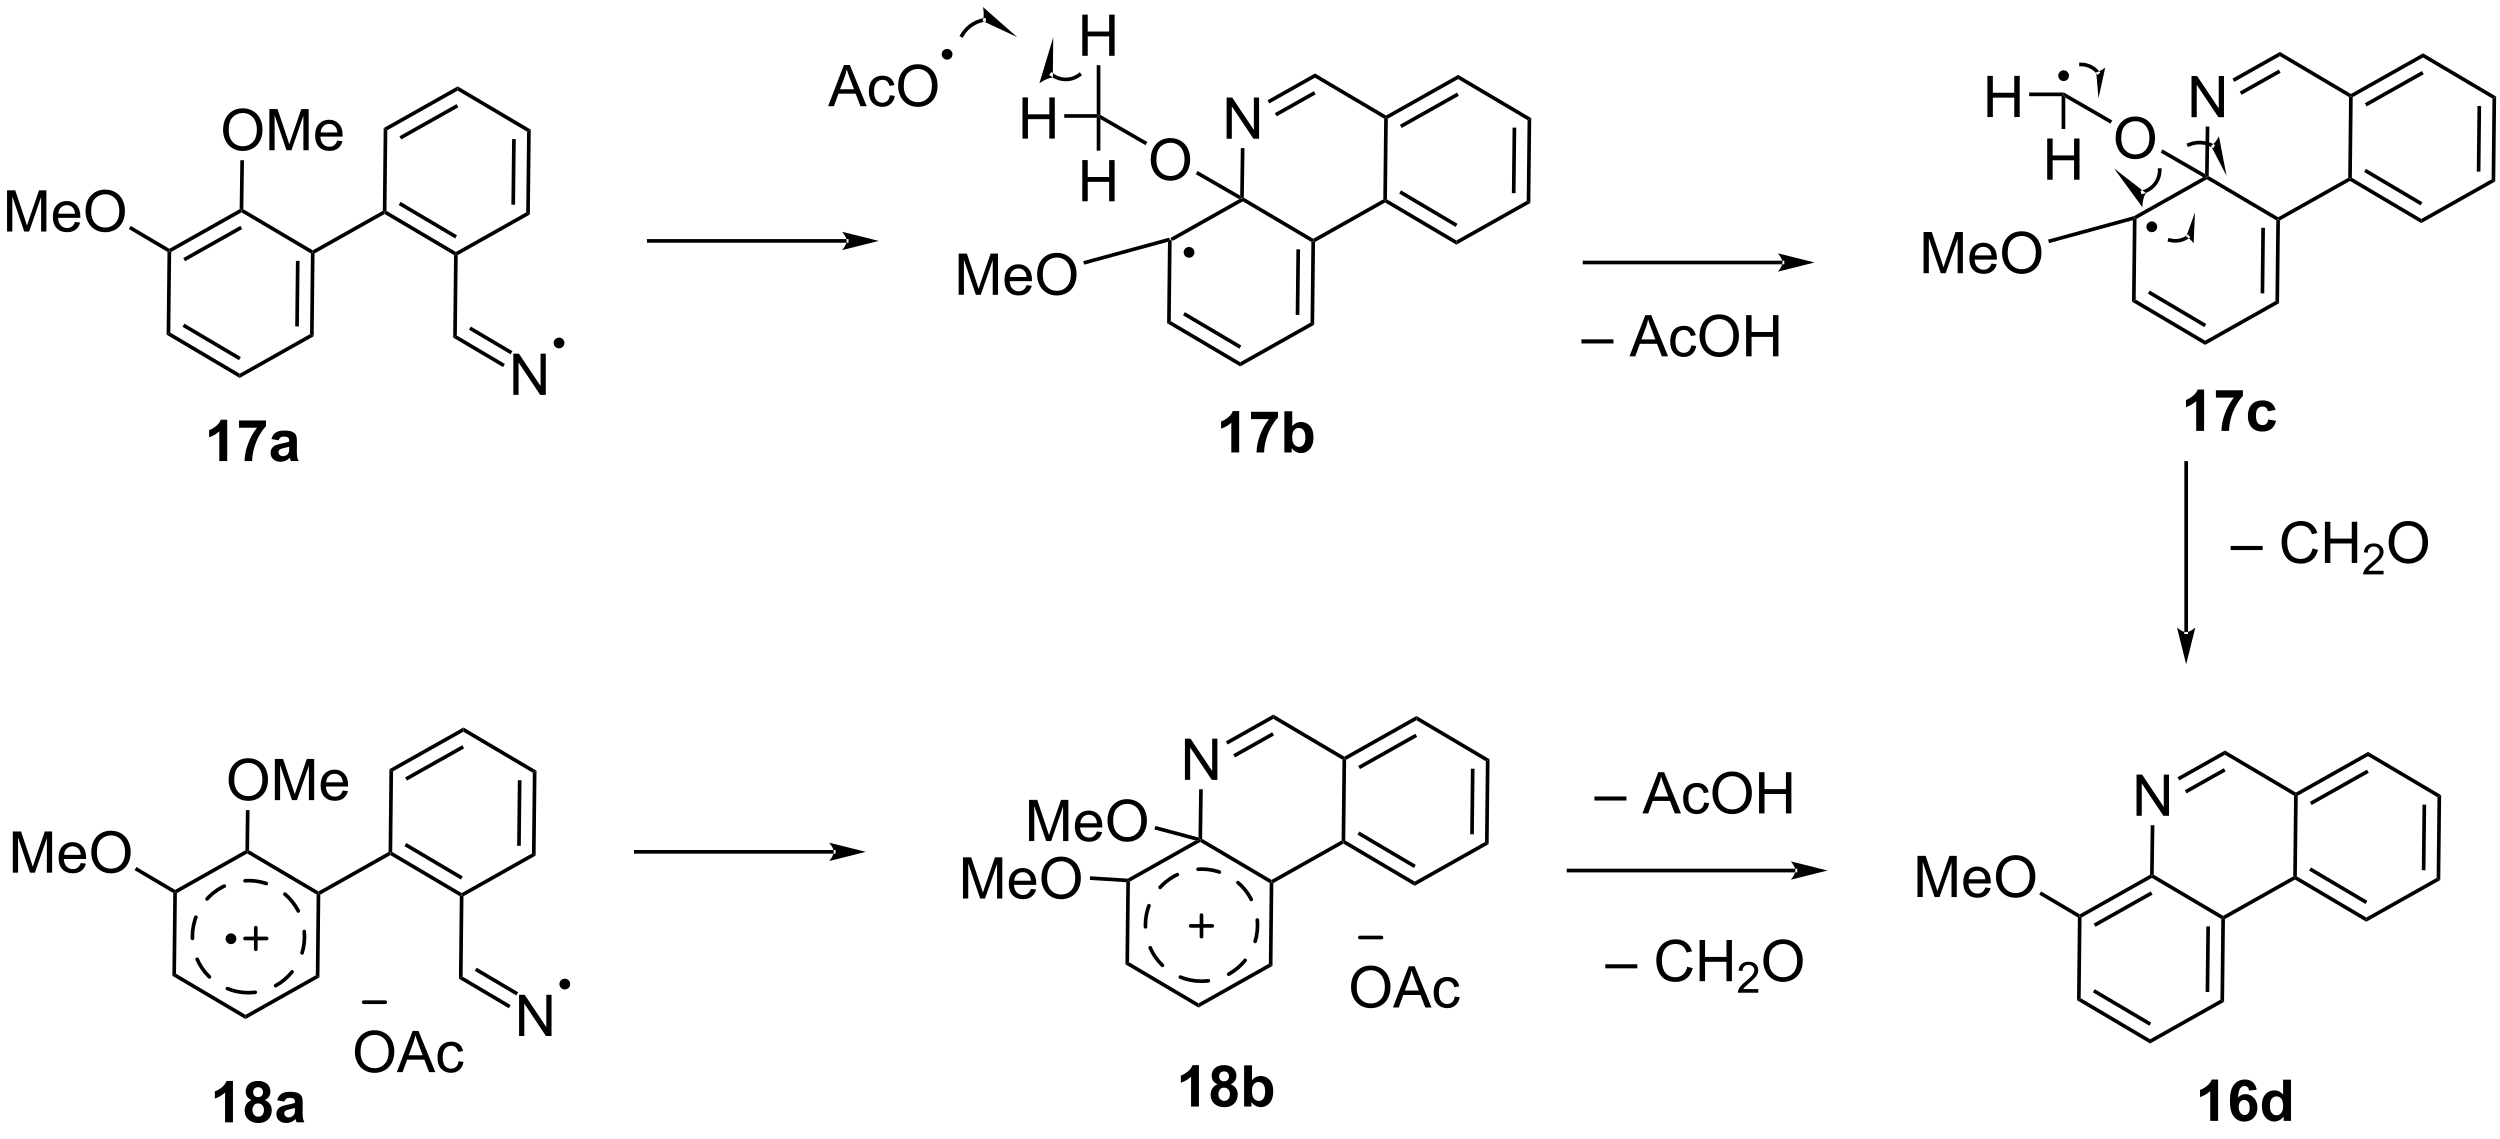 <?xml version="1.0" encoding="UTF-8"?>
<!DOCTYPE svg PUBLIC '-//W3C//DTD SVG 1.0//EN'
          'http://www.w3.org/TR/2001/REC-SVG-20010904/DTD/svg10.dtd'>
<svg stroke-dasharray="none" shape-rendering="auto" xmlns="http://www.w3.org/2000/svg" font-family="'Dialog'" text-rendering="auto" width="90" fill-opacity="1" color-interpolation="auto" color-rendering="auto" preserveAspectRatio="xMidYMid meet" font-size="12px" viewBox="0 0 90 41" fill="black" xmlns:xlink="http://www.w3.org/1999/xlink" stroke="black" image-rendering="auto" stroke-miterlimit="10" stroke-linecap="square" stroke-linejoin="miter" font-style="normal" stroke-width="1" height="41" stroke-dashoffset="0" font-weight="normal" stroke-opacity="1"
><!--Generated by the Batik Graphics2D SVG Generator--><defs id="genericDefs"
  /><g
  ><defs id="defs1"
    ><clipPath clipPathUnits="userSpaceOnUse" id="clipPath1"
      ><path d="M2.229 0.498 L360.097 0.498 L360.097 162.057 L2.229 162.057 L2.229 0.498 Z"
      /></clipPath
      ><clipPath clipPathUnits="userSpaceOnUse" id="clipPath2"
      ><path d="M6.742 4.247 L6.742 161.314 L354.66 161.314 L354.66 4.247 Z"
      /></clipPath
    ></defs
    ><g transform="scale(0.252,0.252) translate(-2.229,-0.498) matrix(1.029,0,0,1.029,-4.706,-3.871)"
    ><path d="M178.846 31.865 L179.361 31.868 L179.358 32.162 L169.587 37.666 L169.333 37.516 L169.236 37.278 Z" stroke="none" clip-path="url(#clipPath2)"
    /></g
    ><g transform="matrix(0.259,0,0,0.259,-1.744,-1.099)"
    ><path d="M169.075 37.851 L169.333 37.516 L169.587 37.666 L169.467 48.879 L168.954 49.168 Z" stroke="none" clip-path="url(#clipPath2)"
    /></g
    ><g transform="matrix(0.259,0,0,0.259,-1.744,-1.099)"
    ><path d="M168.954 49.168 L169.467 48.879 L179.119 54.589 L179.113 55.178 ZM171.165 48.069 L179.011 52.712 L179.271 52.272 L171.425 47.63 Z" stroke="none" clip-path="url(#clipPath2)"
    /></g
    ><g transform="matrix(0.259,0,0,0.259,-1.744,-1.099)"
    ><path d="M179.113 55.178 L179.119 54.589 L188.89 49.086 L189.397 49.386 Z" stroke="none" clip-path="url(#clipPath2)"
    /></g
    ><g transform="matrix(0.259,0,0,0.259,-1.744,-1.099)"
    ><path d="M189.397 49.386 L188.89 49.086 L189.009 37.873 L189.266 37.728 L189.519 37.878 ZM187.34 48.021 L187.437 38.905 L186.926 38.899 L186.829 48.015 Z" stroke="none" clip-path="url(#clipPath2)"
    /></g
    ><g transform="matrix(0.259,0,0,0.259,-1.744,-1.099)"
    ><path d="M189.269 37.433 L189.266 37.728 L189.009 37.873 L179.358 32.162 L179.361 31.868 L179.618 31.724 Z" stroke="none" clip-path="url(#clipPath2)"
    /></g
    ><g transform="matrix(0.259,0,0,0.259,-1.744,-1.099)"
    ><path d="M189.519 37.878 L189.266 37.728 L189.269 37.433 L199.005 31.95 L199.258 32.1 L199.255 32.394 Z" stroke="none" clip-path="url(#clipPath2)"
    /></g
    ><g transform="matrix(0.259,0,0,0.259,-1.744,-1.099)"
    ><path d="M199.255 32.394 L199.258 32.1 L199.515 31.955 L209.167 37.665 L209.16 38.254 ZM201.213 31.145 L209.059 35.787 L209.319 35.348 L201.472 30.706 Z" stroke="none" clip-path="url(#clipPath2)"
    /></g
    ><g transform="matrix(0.259,0,0,0.259,-1.744,-1.099)"
    ><path d="M209.16 38.254 L209.167 37.665 L218.937 32.162 L219.444 32.462 Z" stroke="none" clip-path="url(#clipPath2)"
    /></g
    ><g transform="matrix(0.259,0,0,0.259,-1.744,-1.099)"
    ><path d="M219.444 32.462 L218.937 32.162 L219.057 20.948 L219.57 20.659 ZM217.387 31.096 L217.484 21.98 L216.974 21.975 L216.877 31.091 Z" stroke="none" clip-path="url(#clipPath2)"
    /></g
    ><g transform="matrix(0.259,0,0,0.259,-1.744,-1.099)"
    ><path d="M219.57 20.659 L219.057 20.948 L209.405 15.238 L209.411 14.649 Z" stroke="none" clip-path="url(#clipPath2)"
    /></g
    ><g transform="matrix(0.259,0,0,0.259,-1.744,-1.099)"
    ><path d="M209.411 14.649 L209.405 15.238 L199.634 20.742 L199.381 20.592 L199.384 20.297 ZM209.258 17.113 L201.314 21.587 L201.565 22.032 L209.508 17.558 Z" stroke="none" clip-path="url(#clipPath2)"
    /></g
    ><g transform="matrix(0.259,0,0,0.259,-1.744,-1.099)"
    ><path d="M199.124 20.736 L199.381 20.592 L199.634 20.742 L199.515 31.955 L199.258 32.1 L199.005 31.95 Z" stroke="none" clip-path="url(#clipPath2)"
    /></g
    ><g transform="matrix(0.259,0,0,0.259,-1.744,-1.099)"
    ><path d="M139.984 45.216 L139.984 39.489 L141.125 39.489 L142.482 43.544 Q142.669 44.109 142.755 44.39 Q142.851 44.078 143.06 43.474 L144.429 39.489 L145.45 39.489 L145.45 45.216 L144.719 45.216 L144.719 40.422 L143.054 45.216 L142.372 45.216 L140.716 40.341 L140.716 45.216 L139.984 45.216 ZM149.422 43.88 L150.148 43.968 Q149.976 44.606 149.51 44.958 Q149.047 45.31 148.325 45.31 Q147.414 45.31 146.88 44.75 Q146.349 44.187 146.349 43.177 Q146.349 42.13 146.888 41.552 Q147.427 40.974 148.286 40.974 Q149.117 40.974 149.643 41.541 Q150.172 42.106 150.172 43.133 Q150.172 43.195 150.169 43.32 L147.075 43.32 Q147.114 44.005 147.461 44.37 Q147.81 44.731 148.328 44.731 Q148.716 44.731 148.989 44.528 Q149.263 44.325 149.422 43.88 ZM147.114 42.742 L149.429 42.742 Q149.383 42.218 149.164 41.958 Q148.828 41.552 148.294 41.552 Q147.81 41.552 147.479 41.877 Q147.148 42.2 147.114 42.742 ZM150.892 42.427 Q150.892 41 151.657 40.195 Q152.423 39.388 153.634 39.388 Q154.426 39.388 155.061 39.768 Q155.699 40.146 156.032 40.823 Q156.368 41.5 156.368 42.359 Q156.368 43.231 156.017 43.919 Q155.665 44.606 155.019 44.961 Q154.376 45.315 153.629 45.315 Q152.821 45.315 152.183 44.924 Q151.548 44.531 151.22 43.856 Q150.892 43.179 150.892 42.427 ZM151.673 42.437 Q151.673 43.474 152.228 44.07 Q152.785 44.664 153.626 44.664 Q154.48 44.664 155.032 44.062 Q155.587 43.461 155.587 42.356 Q155.587 41.656 155.35 41.135 Q155.113 40.614 154.657 40.328 Q154.204 40.039 153.637 40.039 Q152.832 40.039 152.251 40.593 Q151.673 41.146 151.673 42.437 Z" stroke="none" clip-path="url(#clipPath2)"
    /></g
    ><g transform="matrix(0.259,0,0,0.259,-1.744,-1.099)"
    ><path d="M169.236 37.278 L169.333 37.516 L169.075 37.851 L157.427 41.031 L157.293 40.539 Z" stroke="none" clip-path="url(#clipPath2)"
    /></g
    ><g transform="matrix(0.259,0,0,0.259,-1.744,-1.099)"
    ><path d="M38.315 68.331 L37.218 68.331 L37.218 64.193 Q36.617 64.755 35.799 65.026 L35.799 64.029 Q36.229 63.888 36.731 63.498 Q37.236 63.104 37.424 62.581 L38.315 62.581 L38.315 68.331 ZM39.957 63.701 L39.957 62.682 L43.709 62.682 L43.709 63.479 Q43.246 63.935 42.764 64.792 Q42.285 65.646 42.032 66.61 Q41.779 67.573 41.785 68.331 L40.725 68.331 Q40.753 67.143 41.214 65.909 Q41.678 64.675 42.451 63.701 L39.957 63.701 ZM45.461 65.448 L44.463 65.268 Q44.632 64.667 45.041 64.378 Q45.453 64.089 46.26 64.089 Q46.994 64.089 47.354 64.263 Q47.713 64.435 47.859 64.703 Q48.007 64.972 48.007 65.685 L47.994 66.966 Q47.994 67.513 48.046 67.774 Q48.101 68.034 48.244 68.331 L47.158 68.331 Q47.117 68.222 47.054 68.005 Q47.026 67.909 47.015 67.878 Q46.734 68.151 46.414 68.289 Q46.093 68.425 45.729 68.425 Q45.088 68.425 44.718 68.078 Q44.351 67.729 44.351 67.198 Q44.351 66.847 44.518 66.57 Q44.687 66.294 44.989 66.149 Q45.291 66.003 45.861 65.893 Q46.632 65.748 46.929 65.623 L46.929 65.513 Q46.929 65.198 46.773 65.063 Q46.617 64.927 46.182 64.927 Q45.89 64.927 45.726 65.044 Q45.562 65.159 45.461 65.448 ZM46.929 66.339 Q46.718 66.409 46.26 66.508 Q45.804 66.604 45.664 66.698 Q45.447 66.849 45.447 67.084 Q45.447 67.315 45.619 67.485 Q45.791 67.651 46.057 67.651 Q46.354 67.651 46.624 67.456 Q46.822 67.308 46.885 67.091 Q46.929 66.951 46.929 66.558 L46.929 66.339 Z" stroke="none" clip-path="url(#clipPath2)"
    /></g
    ><g transform="matrix(0.259,0,0,0.259,-1.744,-1.099)"
    ><path d="M199.384 20.297 L199.381 20.592 L199.124 20.736 L189.507 15.046 L189.513 14.457 Z" stroke="none" clip-path="url(#clipPath2)"
    /></g
    ><g transform="matrix(0.259,0,0,0.259,-1.744,-1.099)"
    ><path d="M177.227 23.53 L177.227 17.804 L178.006 17.804 L181.013 22.298 L181.013 17.804 L181.74 17.804 L181.74 23.53 L180.961 23.53 L177.953 19.03 L177.953 23.53 L177.227 23.53 Z" stroke="none" clip-path="url(#clipPath2)"
    /></g
    ><g transform="matrix(0.259,0,0,0.259,-1.744,-1.099)"
    ><path d="M189.513 14.457 L189.507 15.046 L183.172 18.615 L182.921 18.17 ZM189.36 16.913 L183.934 19.969 L184.185 20.413 L189.61 17.358 Z" stroke="none" clip-path="url(#clipPath2)"
    /></g
    ><g transform="matrix(0.259,0,0,0.259,-1.744,-1.099)"
    ><path d="M179.202 24.831 L179.712 24.838 L179.618 31.724 L179.361 31.868 L179.112 31.429 Z" stroke="none" clip-path="url(#clipPath2)"
    /></g
    ><g transform="matrix(0.259,0,0,0.259,-1.744,-1.099)"
    ><path d="M172.008 39.817 C171.732 39.817 171.508 39.594 171.508 39.317 C171.508 39.041 171.732 38.817 172.008 38.817 C172.284 38.817 172.508 39.041 172.508 39.317 C172.508 39.594 172.284 39.817 172.008 39.817" stroke="none" clip-path="url(#clipPath2)"
    /></g
    ><g stroke-width="0.51" transform="matrix(0.259,0,0,0.259,-1.744,-1.099)" stroke-linejoin="round" stroke-linecap="round"
    ><path fill="none" d="M172.008 39.817 C171.732 39.817 171.508 39.594 171.508 39.317 C171.508 39.041 171.732 38.817 172.008 38.817 C172.284 38.817 172.508 39.041 172.508 39.317 C172.508 39.594 172.284 39.817 172.008 39.817" clip-path="url(#clipPath2)"
    /></g
    ><g transform="matrix(0.259,0,0,0.259,-1.744,-1.099)"
    ><path d="M40.843 122.428 L41.097 122.579 L41.094 122.873 L31.323 128.376 L31.069 128.226 L31.072 127.932 Z" stroke="none" clip-path="url(#clipPath2)"
    /></g
    ><g transform="matrix(0.259,0,0,0.259,-1.744,-1.099)"
    ><path d="M30.813 128.371 L31.069 128.226 L31.323 128.376 L31.203 139.59 L30.69 139.879 Z" stroke="none" clip-path="url(#clipPath2)"
    /></g
    ><g transform="matrix(0.259,0,0,0.259,-1.744,-1.099)"
    ><path d="M30.69 139.879 L31.203 139.59 L40.855 145.3 L40.849 145.889 Z" stroke="none" clip-path="url(#clipPath2)"
    /></g
    ><g transform="matrix(0.259,0,0,0.259,-1.744,-1.099)"
    ><path d="M40.849 145.889 L40.855 145.3 L50.626 139.797 L51.133 140.097 Z" stroke="none" clip-path="url(#clipPath2)"
    /></g
    ><g transform="matrix(0.259,0,0,0.259,-1.744,-1.099)"
    ><path d="M51.133 140.097 L50.626 139.797 L50.745 128.583 L51.002 128.439 L51.255 128.589 Z" stroke="none" clip-path="url(#clipPath2)"
    /></g
    ><g transform="matrix(0.259,0,0,0.259,-1.744,-1.099)"
    ><path d="M51.005 128.144 L51.002 128.439 L50.745 128.583 L41.094 122.873 L41.097 122.579 L41.354 122.434 Z" stroke="none" clip-path="url(#clipPath2)"
    /></g
    ><g transform="matrix(0.259,0,0,0.259,-1.744,-1.099)"
    ><path d="M38.507 112.67 Q38.507 111.243 39.272 110.439 Q40.038 109.631 41.249 109.631 Q42.041 109.631 42.676 110.011 Q43.314 110.389 43.647 111.066 Q43.983 111.743 43.983 112.603 Q43.983 113.475 43.632 114.162 Q43.28 114.85 42.634 115.204 Q41.991 115.558 41.244 115.558 Q40.437 115.558 39.798 115.168 Q39.163 114.774 38.835 114.1 Q38.507 113.423 38.507 112.67 ZM39.288 112.681 Q39.288 113.717 39.843 114.314 Q40.4 114.907 41.241 114.907 Q42.095 114.907 42.647 114.306 Q43.202 113.704 43.202 112.6 Q43.202 111.899 42.965 111.379 Q42.728 110.858 42.272 110.571 Q41.819 110.282 41.252 110.282 Q40.447 110.282 39.866 110.837 Q39.288 111.389 39.288 112.681 ZM44.935 115.459 L44.935 109.733 L46.076 109.733 L47.433 113.787 Q47.62 114.353 47.706 114.634 Q47.802 114.321 48.011 113.717 L49.38 109.733 L50.401 109.733 L50.401 115.459 L49.67 115.459 L49.67 110.665 L48.005 115.459 L47.323 115.459 L45.667 110.584 L45.667 115.459 L44.935 115.459 ZM54.373 114.123 L55.099 114.212 Q54.927 114.85 54.461 115.201 Q53.998 115.553 53.276 115.553 Q52.365 115.553 51.831 114.993 Q51.3 114.431 51.3 113.42 Q51.3 112.373 51.839 111.795 Q52.378 111.217 53.237 111.217 Q54.068 111.217 54.594 111.785 Q55.123 112.35 55.123 113.376 Q55.123 113.439 55.12 113.564 L52.026 113.564 Q52.065 114.248 52.412 114.613 Q52.761 114.975 53.279 114.975 Q53.667 114.975 53.94 114.772 Q54.214 114.569 54.373 114.123 ZM52.065 112.985 L54.38 112.985 Q54.334 112.462 54.115 112.201 Q53.779 111.795 53.245 111.795 Q52.761 111.795 52.43 112.121 Q52.099 112.444 52.065 112.985 Z" stroke="none" clip-path="url(#clipPath2)"
    /></g
    ><g transform="matrix(0.259,0,0,0.259,-1.744,-1.099)"
    ><path d="M41.354 122.434 L41.097 122.579 L40.843 122.428 L40.91 116.844 L41.42 116.85 Z" stroke="none" clip-path="url(#clipPath2)"
    /></g
    ><g transform="matrix(0.259,0,0,0.259,-1.744,-1.099)"
    ><path d="M51.255 128.589 L51.002 128.439 L51.005 128.144 L60.741 122.66 L60.994 122.81 L60.991 123.105 Z" stroke="none" clip-path="url(#clipPath2)"
    /></g
    ><g transform="matrix(0.259,0,0,0.259,-1.744,-1.099)"
    ><path d="M60.991 123.105 L60.994 122.81 L61.251 122.666 L70.903 128.376 L70.899 128.67 L70.643 128.815 ZM62.949 121.856 L70.795 126.498 L71.055 126.059 L63.209 121.417 Z" stroke="none" clip-path="url(#clipPath2)"
    /></g
    ><g transform="matrix(0.259,0,0,0.259,-1.744,-1.099)"
    ><path d="M71.153 128.82 L70.899 128.67 L70.903 128.376 L80.673 122.873 L81.18 123.172 Z" stroke="none" clip-path="url(#clipPath2)"
    /></g
    ><g transform="matrix(0.259,0,0,0.259,-1.744,-1.099)"
    ><path d="M81.18 123.172 L80.673 122.873 L80.793 111.659 L81.306 111.37 ZM79.123 121.807 L79.22 112.691 L78.71 112.686 L78.613 121.802 Z" stroke="none" clip-path="url(#clipPath2)"
    /></g
    ><g transform="matrix(0.259,0,0,0.259,-1.744,-1.099)"
    ><path d="M81.306 111.37 L80.793 111.659 L71.141 105.949 L71.147 105.36 Z" stroke="none" clip-path="url(#clipPath2)"
    /></g
    ><g transform="matrix(0.259,0,0,0.259,-1.744,-1.099)"
    ><path d="M71.147 105.36 L71.141 105.949 L61.37 111.452 L60.863 111.152 ZM70.994 107.824 L63.05 112.298 L63.301 112.743 L71.244 108.269 Z" stroke="none" clip-path="url(#clipPath2)"
    /></g
    ><g transform="matrix(0.259,0,0,0.259,-1.744,-1.099)"
    ><path d="M60.863 111.152 L61.37 111.452 L61.251 122.666 L60.994 122.81 L60.741 122.66 Z" stroke="none" clip-path="url(#clipPath2)"
    /></g
    ><g transform="matrix(0.259,0,0,0.259,-1.744,-1.099)"
    ><path d="M8.514 125.537 L8.514 119.81 L9.654 119.81 L11.011 123.865 Q11.198 124.43 11.284 124.711 Q11.381 124.399 11.589 123.795 L12.959 119.81 L13.98 119.81 L13.98 125.537 L13.248 125.537 L13.248 120.743 L11.584 125.537 L10.902 125.537 L9.245 120.662 L9.245 125.537 L8.514 125.537 ZM17.951 124.201 L18.678 124.289 Q18.506 124.927 18.04 125.279 Q17.576 125.63 16.855 125.63 Q15.943 125.63 15.409 125.071 Q14.878 124.508 14.878 123.498 Q14.878 122.451 15.417 121.873 Q15.956 121.295 16.816 121.295 Q17.646 121.295 18.172 121.862 Q18.701 122.427 18.701 123.454 Q18.701 123.516 18.698 123.641 L15.605 123.641 Q15.644 124.326 15.99 124.69 Q16.339 125.052 16.857 125.052 Q17.245 125.052 17.519 124.849 Q17.792 124.646 17.951 124.201 ZM15.644 123.063 L17.959 123.063 Q17.912 122.539 17.693 122.279 Q17.357 121.873 16.823 121.873 Q16.339 121.873 16.008 122.198 Q15.678 122.521 15.644 123.063 ZM19.421 122.748 Q19.421 121.321 20.187 120.516 Q20.952 119.709 22.163 119.709 Q22.955 119.709 23.59 120.089 Q24.228 120.466 24.562 121.144 Q24.898 121.821 24.898 122.68 Q24.898 123.552 24.546 124.24 Q24.195 124.927 23.549 125.282 Q22.905 125.636 22.158 125.636 Q21.351 125.636 20.713 125.245 Q20.077 124.852 19.749 124.177 Q19.421 123.5 19.421 122.748 ZM20.202 122.758 Q20.202 123.795 20.757 124.391 Q21.314 124.985 22.155 124.985 Q23.01 124.985 23.562 124.383 Q24.116 123.782 24.116 122.677 Q24.116 121.977 23.879 121.456 Q23.642 120.935 23.187 120.649 Q22.734 120.36 22.166 120.36 Q21.361 120.36 20.78 120.914 Q20.202 121.466 20.202 122.758 Z" stroke="none" clip-path="url(#clipPath2)"
    /></g
    ><g transform="matrix(0.259,0,0,0.259,-1.744,-1.099)"
    ><path d="M31.072 127.932 L31.069 128.226 L30.813 128.371 L25.439 125.192 L25.699 124.753 Z" stroke="none" clip-path="url(#clipPath2)"
    /></g
    ><g transform="matrix(0.259,0,0,0.259,-1.744,-1.099)"
    ><path d="M39.114 160.24 L38.017 160.24 L38.017 156.102 Q37.416 156.665 36.598 156.936 L36.598 155.938 Q37.028 155.798 37.531 155.407 Q38.036 155.014 38.223 154.49 L39.114 154.49 L39.114 160.24 ZM41.696 157.149 Q41.271 156.97 41.076 156.657 Q40.883 156.342 40.883 155.967 Q40.883 155.326 41.331 154.91 Q41.779 154.49 42.602 154.49 Q43.42 154.49 43.87 154.91 Q44.321 155.326 44.321 155.967 Q44.321 156.365 44.112 156.675 Q43.907 156.985 43.532 157.149 Q44.008 157.342 44.256 157.709 Q44.506 158.076 44.506 158.555 Q44.506 159.35 43.998 159.847 Q43.493 160.342 42.654 160.342 Q41.873 160.342 41.352 159.93 Q40.74 159.446 40.74 158.602 Q40.74 158.139 40.969 157.751 Q41.201 157.36 41.696 157.149 ZM41.922 156.045 Q41.922 156.373 42.107 156.558 Q42.295 156.74 42.602 156.74 Q42.915 156.74 43.102 156.555 Q43.29 156.368 43.29 156.04 Q43.29 155.733 43.105 155.548 Q42.92 155.36 42.615 155.36 Q42.297 155.36 42.11 155.548 Q41.922 155.735 41.922 156.045 ZM41.821 158.498 Q41.821 158.951 42.053 159.207 Q42.287 159.459 42.633 159.459 Q42.974 159.459 43.196 159.214 Q43.42 158.97 43.42 158.509 Q43.42 158.108 43.193 157.863 Q42.967 157.618 42.618 157.618 Q42.217 157.618 42.019 157.897 Q41.821 158.173 41.821 158.498 ZM46.26 157.358 L45.262 157.178 Q45.431 156.576 45.84 156.287 Q46.252 155.998 47.059 155.998 Q47.794 155.998 48.153 156.173 Q48.512 156.345 48.658 156.613 Q48.806 156.881 48.806 157.595 L48.794 158.876 Q48.794 159.423 48.846 159.683 Q48.9 159.944 49.044 160.24 L47.958 160.24 Q47.916 160.131 47.853 159.915 Q47.825 159.819 47.814 159.787 Q47.533 160.061 47.213 160.199 Q46.892 160.334 46.528 160.334 Q45.887 160.334 45.517 159.988 Q45.15 159.639 45.15 159.108 Q45.15 158.756 45.317 158.48 Q45.486 158.204 45.788 158.058 Q46.09 157.912 46.661 157.803 Q47.431 157.657 47.728 157.532 L47.728 157.423 Q47.728 157.108 47.572 156.972 Q47.416 156.837 46.981 156.837 Q46.689 156.837 46.525 156.954 Q46.361 157.069 46.26 157.358 ZM47.728 158.248 Q47.517 158.319 47.059 158.417 Q46.603 158.514 46.463 158.608 Q46.247 158.759 46.247 158.993 Q46.247 159.225 46.419 159.394 Q46.59 159.561 46.856 159.561 Q47.153 159.561 47.424 159.365 Q47.622 159.217 47.684 159.001 Q47.728 158.86 47.728 158.467 L47.728 158.248 Z" stroke="none" clip-path="url(#clipPath2)"
    /></g
    ><g transform="matrix(0.259,0,0,0.259,-1.744,-1.099)"
    ><path d="M70.643 128.815 L70.899 128.67 L71.153 128.82 L71.034 139.994 L70.521 140.283 Z" stroke="none" clip-path="url(#clipPath2)"
    /></g
    ><g transform="matrix(0.259,0,0,0.259,-1.744,-1.099)"
    ><path d="M78.883 148.24 L78.883 142.513 L79.662 142.513 L82.669 147.008 L82.669 142.513 L83.396 142.513 L83.396 148.24 L82.617 148.24 L79.609 143.74 L79.609 148.24 L78.883 148.24 Z" stroke="none" clip-path="url(#clipPath2)"
    /></g
    ><g transform="matrix(0.259,0,0,0.259,-1.744,-1.099)"
    ><path d="M70.521 140.283 L71.034 139.994 L77.709 143.943 L77.449 144.382 ZM72.724 139.188 L78.5 142.605 L78.76 142.166 L72.984 138.749 Z" stroke="none" clip-path="url(#clipPath2)"
    /></g
    ><g stroke-miterlimit="3" stroke-dasharray="3" stroke-width="0.51" transform="matrix(0.259,0,0,0.259,-1.744,-1.099)" stroke-linecap="round" stroke-linejoin="round"
    ><path fill="none" d="M41.267 142.227 C36.963 142.227 33.475 138.739 33.475 134.435 C33.475 130.132 36.963 126.643 41.267 126.643 C45.571 126.643 49.059 130.132 49.059 134.435 C49.059 138.739 45.571 142.227 41.267 142.227" clip-path="url(#clipPath2)"
    /></g
    ><g transform="matrix(0.259,0,0,0.259,-1.744,-1.099)"
    ><path d="M40.044 33.316 L40.298 33.466 L40.294 33.761 L30.524 39.264 L30.27 39.114 L30.273 38.82 ZM40.147 35.636 L32.204 40.11 L32.454 40.554 L40.397 36.081 Z" stroke="none" clip-path="url(#clipPath2)"
    /></g
    ><g transform="matrix(0.259,0,0,0.259,-1.744,-1.099)"
    ><path d="M30.013 39.259 L30.27 39.114 L30.524 39.264 L30.404 50.478 L29.891 50.767 Z" stroke="none" clip-path="url(#clipPath2)"
    /></g
    ><g transform="matrix(0.259,0,0,0.259,-1.744,-1.099)"
    ><path d="M29.891 50.767 L30.404 50.478 L40.056 56.188 L40.05 56.777 ZM32.102 49.668 L39.948 54.31 L40.208 53.871 L32.362 49.229 Z" stroke="none" clip-path="url(#clipPath2)"
    /></g
    ><g transform="matrix(0.259,0,0,0.259,-1.744,-1.099)"
    ><path d="M40.05 56.777 L40.056 56.188 L49.827 50.684 L50.334 50.984 Z" stroke="none" clip-path="url(#clipPath2)"
    /></g
    ><g transform="matrix(0.259,0,0,0.259,-1.744,-1.099)"
    ><path d="M50.334 50.984 L49.827 50.684 L49.946 39.471 L50.203 39.326 L50.456 39.476 ZM48.276 49.619 L48.373 40.503 L47.863 40.498 L47.766 49.614 Z" stroke="none" clip-path="url(#clipPath2)"
    /></g
    ><g transform="matrix(0.259,0,0,0.259,-1.744,-1.099)"
    ><path d="M50.206 39.032 L50.203 39.326 L49.946 39.471 L40.294 33.761 L40.298 33.466 L40.555 33.322 Z" stroke="none" clip-path="url(#clipPath2)"
    /></g
    ><g transform="matrix(0.259,0,0,0.259,-1.744,-1.099)"
    ><path d="M50.456 39.476 L50.203 39.326 L50.206 39.032 L59.942 33.548 L60.195 33.698 L60.192 33.993 Z" stroke="none" clip-path="url(#clipPath2)"
    /></g
    ><g transform="matrix(0.259,0,0,0.259,-1.744,-1.099)"
    ><path d="M60.192 33.993 L60.195 33.698 L60.452 33.553 L70.103 39.264 L70.1 39.558 L69.844 39.703 ZM62.15 32.744 L69.996 37.386 L70.256 36.947 L62.409 32.305 Z" stroke="none" clip-path="url(#clipPath2)"
    /></g
    ><g transform="matrix(0.259,0,0,0.259,-1.744,-1.099)"
    ><path d="M70.354 39.708 L70.1 39.558 L70.103 39.264 L79.874 33.76 L80.381 34.06 Z" stroke="none" clip-path="url(#clipPath2)"
    /></g
    ><g transform="matrix(0.259,0,0,0.259,-1.744,-1.099)"
    ><path d="M80.381 34.06 L79.874 33.76 L79.993 22.547 L80.507 22.258 ZM78.324 32.695 L78.421 23.579 L77.911 23.573 L77.814 32.69 Z" stroke="none" clip-path="url(#clipPath2)"
    /></g
    ><g transform="matrix(0.259,0,0,0.259,-1.744,-1.099)"
    ><path d="M80.507 22.258 L79.993 22.547 L70.342 16.837 L70.348 16.247 Z" stroke="none" clip-path="url(#clipPath2)"
    /></g
    ><g transform="matrix(0.259,0,0,0.259,-1.744,-1.099)"
    ><path d="M70.348 16.247 L70.342 16.837 L60.571 22.34 L60.064 22.04 ZM70.195 18.712 L62.251 23.186 L62.502 23.63 L70.445 19.156 Z" stroke="none" clip-path="url(#clipPath2)"
    /></g
    ><g transform="matrix(0.259,0,0,0.259,-1.744,-1.099)"
    ><path d="M60.064 22.04 L60.571 22.34 L60.452 33.553 L60.195 33.698 L59.942 33.548 Z" stroke="none" clip-path="url(#clipPath2)"
    /></g
    ><g transform="matrix(0.259,0,0,0.259,-1.744,-1.099)"
    ><path d="M7.714 36.425 L7.714 30.698 L8.855 30.698 L10.212 34.753 Q10.399 35.318 10.485 35.599 Q10.582 35.286 10.79 34.682 L12.16 30.698 L13.181 30.698 L13.181 36.425 L12.449 36.425 L12.449 31.63 L10.785 36.425 L10.102 36.425 L8.446 31.549 L8.446 36.425 L7.714 36.425 ZM17.152 35.089 L17.878 35.177 Q17.706 35.815 17.24 36.167 Q16.777 36.518 16.055 36.518 Q15.144 36.518 14.61 35.958 Q14.079 35.396 14.079 34.385 Q14.079 33.339 14.618 32.76 Q15.157 32.182 16.016 32.182 Q16.847 32.182 17.373 32.75 Q17.902 33.315 17.902 34.341 Q17.902 34.404 17.899 34.529 L14.806 34.529 Q14.845 35.214 15.191 35.578 Q15.54 35.94 16.058 35.94 Q16.446 35.94 16.72 35.737 Q16.993 35.534 17.152 35.089 ZM14.845 33.95 L17.16 33.95 Q17.113 33.427 16.894 33.167 Q16.558 32.76 16.024 32.76 Q15.54 32.76 15.209 33.086 Q14.878 33.409 14.845 33.95 ZM18.622 33.635 Q18.622 32.208 19.387 31.404 Q20.153 30.596 21.364 30.596 Q22.156 30.596 22.791 30.977 Q23.429 31.354 23.762 32.031 Q24.099 32.708 24.099 33.568 Q24.099 34.44 23.747 35.128 Q23.395 35.815 22.75 36.169 Q22.106 36.523 21.359 36.523 Q20.552 36.523 19.914 36.133 Q19.278 35.74 18.95 35.065 Q18.622 34.388 18.622 33.635 ZM19.403 33.646 Q19.403 34.682 19.958 35.279 Q20.515 35.872 21.356 35.872 Q22.21 35.872 22.762 35.271 Q23.317 34.669 23.317 33.565 Q23.317 32.865 23.08 32.344 Q22.843 31.823 22.387 31.537 Q21.934 31.247 21.367 31.247 Q20.562 31.247 19.981 31.802 Q19.403 32.354 19.403 33.646 Z" stroke="none" clip-path="url(#clipPath2)"
    /></g
    ><g transform="matrix(0.259,0,0,0.259,-1.744,-1.099)"
    ><path d="M30.273 38.82 L30.27 39.114 L30.013 39.259 L24.64 36.08 L24.899 35.641 Z" stroke="none" clip-path="url(#clipPath2)"
    /></g
    ><g transform="matrix(0.259,0,0,0.259,-1.744,-1.099)"
    ><path d="M37.742 22.34 Q37.742 20.913 38.508 20.108 Q39.274 19.3 40.485 19.3 Q41.276 19.3 41.912 19.681 Q42.55 20.058 42.883 20.735 Q43.219 21.413 43.219 22.272 Q43.219 23.144 42.867 23.832 Q42.516 24.519 41.87 24.873 Q41.227 25.228 40.479 25.228 Q39.672 25.228 39.034 24.837 Q38.399 24.444 38.071 23.769 Q37.742 23.092 37.742 22.34 ZM38.524 22.35 Q38.524 23.386 39.078 23.983 Q39.636 24.576 40.477 24.576 Q41.331 24.576 41.883 23.975 Q42.438 23.373 42.438 22.269 Q42.438 21.569 42.201 21.048 Q41.964 20.527 41.508 20.241 Q41.055 19.951 40.487 19.951 Q39.682 19.951 39.102 20.506 Q38.524 21.058 38.524 22.35 ZM44.171 25.129 L44.171 19.402 L45.311 19.402 L46.668 23.457 Q46.856 24.022 46.942 24.303 Q47.038 23.991 47.246 23.386 L48.616 19.402 L49.637 19.402 L49.637 25.129 L48.905 25.129 L48.905 20.334 L47.241 25.129 L46.559 25.129 L44.903 20.254 L44.903 25.129 L44.171 25.129 ZM53.608 23.793 L54.335 23.881 Q54.163 24.519 53.697 24.871 Q53.233 25.222 52.512 25.222 Q51.6 25.222 51.067 24.663 Q50.535 24.1 50.535 23.09 Q50.535 22.043 51.075 21.465 Q51.614 20.886 52.473 20.886 Q53.304 20.886 53.83 21.454 Q54.358 22.019 54.358 23.045 Q54.358 23.108 54.356 23.233 L51.262 23.233 Q51.301 23.918 51.647 24.282 Q51.996 24.644 52.515 24.644 Q52.903 24.644 53.176 24.441 Q53.45 24.238 53.608 23.793 ZM51.301 22.655 L53.616 22.655 Q53.569 22.131 53.35 21.871 Q53.015 21.465 52.481 21.465 Q51.996 21.465 51.666 21.79 Q51.335 22.113 51.301 22.655 Z" stroke="none" clip-path="url(#clipPath2)"
    /></g
    ><g transform="matrix(0.259,0,0,0.259,-1.744,-1.099)"
    ><path d="M40.137 26.511 L40.648 26.518 L40.555 33.322 L40.298 33.466 L40.044 33.316 Z" stroke="none" clip-path="url(#clipPath2)"
    /></g
    ><g transform="matrix(0.259,0,0,0.259,-1.744,-1.099)"
    ><path d="M69.844 39.703 L70.1 39.558 L70.354 39.708 L70.235 50.882 L69.722 51.171 Z" stroke="none" clip-path="url(#clipPath2)"
    /></g
    ><g transform="matrix(0.259,0,0,0.259,-1.744,-1.099)"
    ><path d="M78.084 59.128 L78.084 53.401 L78.862 53.401 L81.87 57.896 L81.87 53.401 L82.597 53.401 L82.597 59.128 L81.818 59.128 L78.81 54.628 L78.81 59.128 L78.084 59.128 Z" stroke="none" clip-path="url(#clipPath2)"
    /></g
    ><g transform="matrix(0.259,0,0,0.259,-1.744,-1.099)"
    ><path d="M69.722 51.171 L70.235 50.882 L76.91 54.831 L76.65 55.27 ZM71.925 50.076 L77.701 53.493 L77.961 53.054 L72.185 49.637 Z" stroke="none" clip-path="url(#clipPath2)"
    /></g
    ><g transform="matrix(0.259,0,0,0.259,-1.744,-1.099)"
    ><path d="M84.439 52.413 C84.163 52.413 83.939 52.189 83.939 51.913 C83.939 51.637 84.163 51.413 84.439 51.413 C84.715 51.413 84.939 51.637 84.939 51.913 C84.939 52.189 84.715 52.413 84.439 52.413" stroke="none" clip-path="url(#clipPath2)"
    /></g
    ><g stroke-width="0.51" transform="matrix(0.259,0,0,0.259,-1.744,-1.099)" stroke-linejoin="round" stroke-linecap="round"
    ><path fill="none" d="M84.439 52.413 C84.163 52.413 83.939 52.189 83.939 51.913 C83.939 51.637 84.163 51.413 84.439 51.413 C84.715 51.413 84.939 51.637 84.939 51.913 C84.939 52.189 84.715 52.413 84.439 52.413" clip-path="url(#clipPath2)"
    /></g
    ><g transform="matrix(0.259,0,0,0.259,-1.744,-1.099)"
    ><path d="M172.896 121.065 L173.566 120.98 L173.563 121.275 L163.792 126.778 L163.539 126.628 L163.48 126.369 Z" stroke="none" clip-path="url(#clipPath2)"
    /></g
    ><g transform="matrix(0.259,0,0,0.259,-1.744,-1.099)"
    ><path d="M163.281 126.868 L163.539 126.628 L163.792 126.778 L163.673 137.992 L163.16 138.281 Z" stroke="none" clip-path="url(#clipPath2)"
    /></g
    ><g transform="matrix(0.259,0,0,0.259,-1.744,-1.099)"
    ><path d="M163.16 138.281 L163.673 137.992 L173.325 143.702 L173.318 144.291 Z" stroke="none" clip-path="url(#clipPath2)"
    /></g
    ><g transform="matrix(0.259,0,0,0.259,-1.744,-1.099)"
    ><path d="M173.318 144.291 L173.325 143.702 L183.095 138.198 L183.602 138.498 Z" stroke="none" clip-path="url(#clipPath2)"
    /></g
    ><g transform="matrix(0.259,0,0,0.259,-1.744,-1.099)"
    ><path d="M183.602 138.498 L183.095 138.198 L183.215 126.985 L183.471 126.84 L183.725 126.99 Z" stroke="none" clip-path="url(#clipPath2)"
    /></g
    ><g transform="matrix(0.259,0,0,0.259,-1.744,-1.099)"
    ><path d="M183.475 126.546 L183.471 126.84 L183.215 126.985 L173.563 121.275 L173.566 120.98 L173.823 120.836 Z" stroke="none" clip-path="url(#clipPath2)"
    /></g
    ><g transform="matrix(0.259,0,0,0.259,-1.744,-1.099)"
    ><path d="M149.765 121.151 L149.765 115.425 L150.905 115.425 L152.262 119.48 Q152.45 120.045 152.536 120.326 Q152.632 120.013 152.84 119.409 L154.21 115.425 L155.231 115.425 L155.231 121.151 L154.499 121.151 L154.499 116.357 L152.835 121.151 L152.153 121.151 L150.496 116.276 L150.496 121.151 L149.765 121.151 ZM159.202 119.816 L159.929 119.904 Q159.757 120.542 159.291 120.894 Q158.827 121.245 158.106 121.245 Q157.194 121.245 156.661 120.685 Q156.129 120.123 156.129 119.112 Q156.129 118.066 156.668 117.487 Q157.208 116.909 158.067 116.909 Q158.898 116.909 159.424 117.477 Q159.952 118.042 159.952 119.068 Q159.952 119.131 159.95 119.256 L156.856 119.256 Q156.895 119.941 157.241 120.305 Q157.59 120.667 158.108 120.667 Q158.496 120.667 158.77 120.464 Q159.043 120.261 159.202 119.816 ZM156.895 118.677 L159.21 118.677 Q159.163 118.154 158.944 117.894 Q158.608 117.487 158.075 117.487 Q157.59 117.487 157.26 117.813 Q156.929 118.136 156.895 118.677 ZM160.672 118.362 Q160.672 116.935 161.438 116.131 Q162.204 115.323 163.415 115.323 Q164.206 115.323 164.842 115.704 Q165.48 116.081 165.813 116.758 Q166.149 117.435 166.149 118.295 Q166.149 119.167 165.797 119.855 Q165.446 120.542 164.8 120.896 Q164.157 121.251 163.409 121.251 Q162.602 121.251 161.964 120.86 Q161.329 120.467 161 119.792 Q160.672 119.115 160.672 118.362 ZM161.454 118.373 Q161.454 119.409 162.008 120.006 Q162.565 120.599 163.407 120.599 Q164.261 120.599 164.813 119.998 Q165.368 119.396 165.368 118.292 Q165.368 117.592 165.131 117.071 Q164.894 116.55 164.438 116.263 Q163.985 115.974 163.417 115.974 Q162.612 115.974 162.032 116.529 Q161.454 117.081 161.454 118.373 Z" stroke="none" clip-path="url(#clipPath2)"
    /></g
    ><g transform="matrix(0.259,0,0,0.259,-1.744,-1.099)"
    ><path d="M173.316 120.649 L173.566 120.98 L172.896 121.065 L167.186 119.535 L167.319 119.042 Z" stroke="none" clip-path="url(#clipPath2)"
    /></g
    ><g transform="matrix(0.259,0,0,0.259,-1.744,-1.099)"
    ><path d="M183.725 126.99 L183.471 126.84 L183.475 126.546 L193.21 121.062 L193.464 121.212 L193.461 121.507 Z" stroke="none" clip-path="url(#clipPath2)"
    /></g
    ><g transform="matrix(0.259,0,0,0.259,-1.744,-1.099)"
    ><path d="M193.461 121.507 L193.464 121.212 L193.721 121.067 L203.372 126.777 L203.366 127.367 ZM195.418 120.258 L203.265 124.9 L203.524 124.46 L195.678 119.819 Z" stroke="none" clip-path="url(#clipPath2)"
    /></g
    ><g transform="matrix(0.259,0,0,0.259,-1.744,-1.099)"
    ><path d="M203.366 127.367 L203.372 126.777 L213.143 121.274 L213.65 121.574 Z" stroke="none" clip-path="url(#clipPath2)"
    /></g
    ><g transform="matrix(0.259,0,0,0.259,-1.744,-1.099)"
    ><path d="M213.65 121.574 L213.143 121.274 L213.262 110.061 L213.776 109.772 ZM211.593 120.209 L211.69 111.093 L211.18 111.087 L211.083 120.203 Z" stroke="none" clip-path="url(#clipPath2)"
    /></g
    ><g transform="matrix(0.259,0,0,0.259,-1.744,-1.099)"
    ><path d="M213.776 109.772 L213.262 110.061 L203.611 104.35 L203.617 103.761 Z" stroke="none" clip-path="url(#clipPath2)"
    /></g
    ><g transform="matrix(0.259,0,0,0.259,-1.744,-1.099)"
    ><path d="M203.617 103.761 L203.611 104.35 L193.84 109.854 L193.587 109.704 L193.59 109.409 ZM203.463 106.226 L195.52 110.7 L195.77 111.144 L203.714 106.67 Z" stroke="none" clip-path="url(#clipPath2)"
    /></g
    ><g transform="matrix(0.259,0,0,0.259,-1.744,-1.099)"
    ><path d="M193.33 109.849 L193.587 109.704 L193.84 109.854 L193.721 121.067 L193.464 121.212 L193.21 121.062 Z" stroke="none" clip-path="url(#clipPath2)"
    /></g
    ><g transform="matrix(0.259,0,0,0.259,-1.744,-1.099)"
    ><path d="M140.584 129.133 L140.584 123.407 L141.724 123.407 L143.081 127.461 Q143.268 128.026 143.354 128.308 Q143.451 127.995 143.659 127.391 L145.029 123.407 L146.05 123.407 L146.05 129.133 L145.318 129.133 L145.318 124.339 L143.654 129.133 L142.972 129.133 L141.315 124.258 L141.315 129.133 L140.584 129.133 ZM150.021 127.797 L150.748 127.886 Q150.576 128.524 150.11 128.875 Q149.646 129.227 148.925 129.227 Q148.013 129.227 147.479 128.667 Q146.948 128.105 146.948 127.094 Q146.948 126.047 147.487 125.469 Q148.026 124.891 148.886 124.891 Q149.716 124.891 150.242 125.459 Q150.771 126.024 150.771 127.05 Q150.771 127.112 150.768 127.237 L147.675 127.237 Q147.714 127.922 148.06 128.287 Q148.409 128.649 148.927 128.649 Q149.315 128.649 149.589 128.446 Q149.862 128.243 150.021 127.797 ZM147.714 126.659 L150.029 126.659 Q149.982 126.136 149.763 125.876 Q149.427 125.469 148.893 125.469 Q148.409 125.469 148.078 125.795 Q147.748 126.118 147.714 126.659 ZM151.491 126.344 Q151.491 124.917 152.257 124.112 Q153.022 123.305 154.233 123.305 Q155.025 123.305 155.66 123.685 Q156.298 124.063 156.632 124.74 Q156.968 125.417 156.968 126.276 Q156.968 127.149 156.616 127.836 Q156.264 128.524 155.619 128.878 Q154.976 129.232 154.228 129.232 Q153.421 129.232 152.783 128.842 Q152.147 128.448 151.819 127.774 Q151.491 127.097 151.491 126.344 ZM152.272 126.355 Q152.272 127.391 152.827 127.987 Q153.384 128.581 154.226 128.581 Q155.08 128.581 155.632 127.98 Q156.186 127.378 156.186 126.274 Q156.186 125.573 155.949 125.053 Q155.713 124.532 155.257 124.245 Q154.804 123.956 154.236 123.956 Q153.431 123.956 152.851 124.511 Q152.272 125.063 152.272 126.355 Z" stroke="none" clip-path="url(#clipPath2)"
    /></g
    ><g transform="matrix(0.259,0,0,0.259,-1.744,-1.099)"
    ><path d="M163.48 126.369 L163.539 126.628 L163.281 126.868 L158.219 126.55 L158.251 126.04 Z" stroke="none" clip-path="url(#clipPath2)"
    /></g
    ><g transform="matrix(0.259,0,0,0.259,-1.744,-1.099)"
    ><path d="M173.382 158.043 L172.285 158.043 L172.285 153.905 Q171.684 154.467 170.866 154.738 L170.866 153.74 Q171.296 153.6 171.798 153.209 Q172.304 152.816 172.491 152.293 L173.382 152.293 L173.382 158.043 ZM175.964 154.952 Q175.539 154.772 175.344 154.459 Q175.151 154.144 175.151 153.769 Q175.151 153.129 175.599 152.712 Q176.047 152.293 176.87 152.293 Q177.688 152.293 178.138 152.712 Q178.589 153.129 178.589 153.769 Q178.589 154.168 178.38 154.477 Q178.175 154.787 177.8 154.952 Q178.276 155.144 178.524 155.511 Q178.774 155.879 178.774 156.358 Q178.774 157.152 178.266 157.649 Q177.761 158.144 176.922 158.144 Q176.141 158.144 175.62 157.733 Q175.008 157.248 175.008 156.405 Q175.008 155.941 175.237 155.553 Q175.469 155.162 175.964 154.952 ZM176.19 153.847 Q176.19 154.175 176.375 154.36 Q176.563 154.543 176.87 154.543 Q177.182 154.543 177.37 154.358 Q177.557 154.17 177.557 153.842 Q177.557 153.535 177.373 153.35 Q177.188 153.162 176.883 153.162 Q176.565 153.162 176.378 153.35 Q176.19 153.537 176.19 153.847 ZM176.089 156.3 Q176.089 156.754 176.32 157.009 Q176.555 157.261 176.901 157.261 Q177.242 157.261 177.464 157.017 Q177.688 156.772 177.688 156.311 Q177.688 155.91 177.461 155.665 Q177.234 155.42 176.886 155.42 Q176.484 155.42 176.287 155.699 Q176.089 155.975 176.089 156.3 ZM179.66 158.043 L179.66 152.316 L180.757 152.316 L180.757 154.379 Q181.264 153.8 181.96 153.8 Q182.718 153.8 183.212 154.35 Q183.71 154.897 183.71 155.925 Q183.71 156.988 183.205 157.563 Q182.699 158.136 181.975 158.136 Q181.621 158.136 181.275 157.959 Q180.929 157.78 180.679 157.433 L180.679 158.043 L179.66 158.043 ZM180.749 155.879 Q180.749 156.522 180.952 156.832 Q181.238 157.269 181.71 157.269 Q182.074 157.269 182.33 156.959 Q182.585 156.647 182.585 155.98 Q182.585 155.269 182.327 154.954 Q182.069 154.639 181.668 154.639 Q181.272 154.639 181.009 154.946 Q180.749 155.254 180.749 155.879 Z" stroke="none" clip-path="url(#clipPath2)"
    /></g
    ><g stroke-miterlimit="3" stroke-dasharray="3" stroke-width="0.51" transform="matrix(0.259,0,0,0.259,-1.744,-1.099)" stroke-linecap="round" stroke-linejoin="round"
    ><path fill="none" d="M173.737 140.629 C169.433 140.629 165.944 137.14 165.944 132.837 C165.944 128.533 169.433 125.044 173.737 125.044 C178.04 125.044 181.529 128.533 181.529 132.837 C181.529 137.14 178.04 140.629 173.737 140.629" clip-path="url(#clipPath2)"
    /></g
    ><g transform="matrix(0.259,0,0,0.259,-1.744,-1.099)"
    ><path d="M193.59 109.409 L193.587 109.704 L193.33 109.849 L183.713 104.159 L183.719 103.57 Z" stroke="none" clip-path="url(#clipPath2)"
    /></g
    ><g transform="matrix(0.259,0,0,0.259,-1.744,-1.099)"
    ><path d="M171.433 112.642 L171.433 106.916 L172.211 106.916 L175.219 111.411 L175.219 106.916 L175.946 106.916 L175.946 112.642 L175.167 112.642 L172.159 108.142 L172.159 112.642 L171.433 112.642 Z" stroke="none" clip-path="url(#clipPath2)"
    /></g
    ><g transform="matrix(0.259,0,0,0.259,-1.744,-1.099)"
    ><path d="M183.719 103.57 L183.713 104.159 L177.377 107.727 L177.127 107.283 ZM183.565 106.025 L178.14 109.081 L178.391 109.526 L183.816 106.47 Z" stroke="none" clip-path="url(#clipPath2)"
    /></g
    ><g transform="matrix(0.259,0,0,0.259,-1.744,-1.099)"
    ><path d="M173.407 113.943 L173.917 113.95 L173.823 120.836 L173.566 120.98 L173.316 120.649 Z" stroke="none" clip-path="url(#clipPath2)"
    /></g
    ><g transform="matrix(0.259,0,0,0.259,-1.744,-1.099)"
    ><path d="M178.976 67.132 L177.88 67.132 L177.88 62.994 Q177.278 63.557 176.46 63.827 L176.46 62.83 Q176.89 62.689 177.393 62.299 Q177.898 61.906 178.085 61.382 L178.976 61.382 L178.976 67.132 ZM180.618 62.502 L180.618 61.484 L184.371 61.484 L184.371 62.281 Q183.907 62.736 183.425 63.593 Q182.946 64.447 182.694 65.411 Q182.441 66.374 182.446 67.132 L181.386 67.132 Q181.415 65.945 181.876 64.71 Q182.339 63.476 183.113 62.502 L180.618 62.502 ZM185.255 67.132 L185.255 61.406 L186.351 61.406 L186.351 63.468 Q186.859 62.89 187.554 62.89 Q188.312 62.89 188.807 63.439 Q189.304 63.986 189.304 65.015 Q189.304 66.077 188.799 66.653 Q188.294 67.226 187.57 67.226 Q187.216 67.226 186.869 67.049 Q186.523 66.869 186.273 66.523 L186.273 67.132 L185.255 67.132 ZM186.343 64.968 Q186.343 65.611 186.546 65.921 Q186.833 66.359 187.304 66.359 Q187.669 66.359 187.924 66.049 Q188.179 65.736 188.179 65.07 Q188.179 64.359 187.921 64.044 Q187.664 63.728 187.263 63.728 Q186.867 63.728 186.604 64.036 Q186.343 64.343 186.343 64.968 Z" stroke="none" clip-path="url(#clipPath2)"
    /></g
    ><g transform="matrix(0.259,0,0,0.259,-1.744,-1.099)"
    ><path d="M124.416 37.986 L124.416 37.986 L96.912 37.986 L96.657 37.986 L96.657 37.475 L96.912 37.475 L124.416 37.475 L124.671 37.475 L124.671 37.986 ZM128.881 37.73 L123.778 36.455 C123.778 36.455 124.416 37.172 124.416 37.73 C124.416 38.288 123.778 39.006 123.778 39.006 Z" stroke="none" clip-path="url(#clipPath2)"
    /></g
    ><g transform="matrix(0.259,0,0,0.259,-1.744,-1.099)"
    ><path d="M122.618 122.902 L122.618 122.902 L95.114 122.902 L94.859 122.902 L94.859 122.392 L95.114 122.392 L122.618 122.392 L122.873 122.392 L122.873 122.902 ZM127.083 122.647 L121.98 121.371 C121.98 121.371 122.618 122.089 122.618 122.647 C122.618 123.205 121.98 123.922 121.98 123.922 Z" stroke="none" clip-path="url(#clipPath2)"
    /></g
    ><g transform="matrix(0.259,0,0,0.259,-1.744,-1.099)"
    ><path d="M85.238 141.525 C84.962 141.525 84.738 141.301 84.738 141.025 C84.738 140.749 84.962 140.525 85.238 140.525 C85.514 140.525 85.738 140.749 85.738 141.025 C85.738 141.301 85.514 141.525 85.238 141.525" stroke="none" clip-path="url(#clipPath2)"
    /></g
    ><g stroke-width="0.51" transform="matrix(0.259,0,0,0.259,-1.744,-1.099)" stroke-linejoin="round" stroke-linecap="round"
    ><path fill="none" d="M85.238 141.525 C84.962 141.525 84.738 141.301 84.738 141.025 C84.738 140.749 84.962 140.525 85.238 140.525 C85.514 140.525 85.738 140.749 85.738 141.025 C85.738 141.301 85.514 141.525 85.238 141.525" clip-path="url(#clipPath2)"
    /></g
    ><g stroke-width="0.51" transform="matrix(0.259,0,0,0.259,-1.744,-1.099)" stroke-linejoin="round" stroke-linecap="round"
    ><path fill="none" d="M172.237 132.936 L175.237 132.936 M173.737 131.436 L173.737 134.436" clip-path="url(#clipPath2)"
    /></g
    ><g stroke-width="0.51" transform="matrix(0.259,0,0,0.259,-1.744,-1.099)" stroke-linejoin="round" stroke-linecap="round"
    ><path fill="none" d="M195.75 134.554 L198.75 134.554" clip-path="url(#clipPath2)"
    /></g
    ><g transform="matrix(0.259,0,0,0.259,-1.744,-1.099)"
    ><path d="M194.526 141.489 Q194.526 140.062 195.292 139.258 Q196.058 138.451 197.269 138.451 Q198.06 138.451 198.696 138.831 Q199.334 139.208 199.667 139.885 Q200.003 140.562 200.003 141.422 Q200.003 142.294 199.651 142.982 Q199.3 143.669 198.654 144.023 Q198.011 144.377 197.263 144.377 Q196.456 144.377 195.818 143.987 Q195.183 143.594 194.855 142.919 Q194.526 142.242 194.526 141.489 ZM195.308 141.5 Q195.308 142.536 195.863 143.133 Q196.42 143.726 197.261 143.726 Q198.115 143.726 198.667 143.125 Q199.222 142.523 199.222 141.419 Q199.222 140.719 198.985 140.198 Q198.748 139.677 198.292 139.391 Q197.839 139.101 197.271 139.101 Q196.467 139.101 195.886 139.656 Q195.308 140.208 195.308 141.5 ZM200.348 144.279 L202.549 138.552 L203.366 138.552 L205.71 144.279 L204.845 144.279 L204.179 142.544 L201.783 142.544 L201.155 144.279 L200.348 144.279 ZM202.002 141.927 L203.945 141.927 L203.345 140.341 Q203.072 139.617 202.939 139.154 Q202.83 139.703 202.632 140.247 L202.002 141.927 ZM208.931 142.758 L209.624 142.849 Q209.51 143.562 209.043 143.969 Q208.577 144.372 207.898 144.372 Q207.046 144.372 206.528 143.815 Q206.01 143.258 206.01 142.219 Q206.01 141.547 206.231 141.044 Q206.455 140.539 206.911 140.289 Q207.366 140.036 207.9 140.036 Q208.577 140.036 209.007 140.377 Q209.437 140.719 209.556 141.349 L208.874 141.453 Q208.775 141.036 208.528 140.826 Q208.28 140.614 207.929 140.614 Q207.398 140.614 207.064 140.995 Q206.734 141.375 206.734 142.201 Q206.734 143.036 207.054 143.417 Q207.374 143.794 207.89 143.794 Q208.304 143.794 208.58 143.542 Q208.859 143.286 208.931 142.758 Z" stroke="none" clip-path="url(#clipPath2)"
    /></g
    ><g transform="matrix(0.259,0,0,0.259,-1.744,-1.099)"
    ><path d="M254.488 40.983 L254.488 40.983 L226.984 40.983 L226.729 40.983 L226.729 40.472 L226.984 40.472 L254.488 40.472 L254.743 40.472 L254.743 40.983 ZM258.953 40.727 L253.851 39.452 C253.851 39.452 254.488 40.169 254.488 40.727 C254.488 41.285 253.851 42.003 253.851 42.003 Z" stroke="none" clip-path="url(#clipPath2)"
    /></g
    ><g transform="matrix(0.259,0,0,0.259,-1.744,-1.099)"
    ><path d="M305.583 125.825 L305.836 125.975 L305.833 126.27 L296.062 131.773 L295.809 131.623 L295.812 131.329 ZM305.686 128.145 L297.742 132.619 L297.993 133.064 L305.936 128.589 Z" stroke="none" clip-path="url(#clipPath2)"
    /></g
    ><g transform="matrix(0.259,0,0,0.259,-1.744,-1.099)"
    ><path d="M295.552 131.768 L295.809 131.623 L296.062 131.773 L295.943 142.987 L295.43 143.276 Z" stroke="none" clip-path="url(#clipPath2)"
    /></g
    ><g transform="matrix(0.259,0,0,0.259,-1.744,-1.099)"
    ><path d="M295.43 143.276 L295.943 142.987 L305.594 148.697 L305.588 149.286 ZM297.64 142.177 L305.487 146.819 L305.747 146.38 L297.9 141.738 Z" stroke="none" clip-path="url(#clipPath2)"
    /></g
    ><g transform="matrix(0.259,0,0,0.259,-1.744,-1.099)"
    ><path d="M305.588 149.286 L305.594 148.697 L315.365 143.193 L315.872 143.493 Z" stroke="none" clip-path="url(#clipPath2)"
    /></g
    ><g transform="matrix(0.259,0,0,0.259,-1.744,-1.099)"
    ><path d="M315.872 143.493 L315.365 143.193 L315.485 131.98 L315.741 131.835 L315.995 131.985 ZM313.815 142.128 L313.912 133.012 L313.402 133.006 L313.305 142.123 Z" stroke="none" clip-path="url(#clipPath2)"
    /></g
    ><g transform="matrix(0.259,0,0,0.259,-1.744,-1.099)"
    ><path d="M315.744 131.541 L315.741 131.835 L315.485 131.98 L305.833 126.27 L305.836 125.975 L306.093 125.831 Z" stroke="none" clip-path="url(#clipPath2)"
    /></g
    ><g transform="matrix(0.259,0,0,0.259,-1.744,-1.099)"
    ><path d="M315.995 131.985 L315.741 131.835 L315.744 131.541 L325.48 126.057 L325.734 126.207 L325.731 126.502 Z" stroke="none" clip-path="url(#clipPath2)"
    /></g
    ><g transform="matrix(0.259,0,0,0.259,-1.744,-1.099)"
    ><path d="M325.731 126.502 L325.734 126.207 L325.99 126.062 L335.642 131.773 L335.636 132.362 ZM327.688 125.253 L335.534 129.895 L335.794 129.456 L327.948 124.814 Z" stroke="none" clip-path="url(#clipPath2)"
    /></g
    ><g transform="matrix(0.259,0,0,0.259,-1.744,-1.099)"
    ><path d="M335.636 132.362 L335.642 131.773 L345.413 126.269 L345.92 126.569 Z" stroke="none" clip-path="url(#clipPath2)"
    /></g
    ><g transform="matrix(0.259,0,0,0.259,-1.744,-1.099)"
    ><path d="M345.92 126.569 L345.413 126.269 L345.532 115.056 L346.046 114.767 ZM343.863 125.204 L343.96 116.088 L343.45 116.082 L343.353 125.198 Z" stroke="none" clip-path="url(#clipPath2)"
    /></g
    ><g transform="matrix(0.259,0,0,0.259,-1.744,-1.099)"
    ><path d="M346.046 114.767 L345.532 115.056 L335.881 109.346 L335.887 108.757 Z" stroke="none" clip-path="url(#clipPath2)"
    /></g
    ><g transform="matrix(0.259,0,0,0.259,-1.744,-1.099)"
    ><path d="M335.887 108.757 L335.881 109.346 L326.11 114.849 L325.856 114.699 L325.86 114.404 ZM335.733 111.221 L327.79 115.695 L328.04 116.139 L335.984 111.665 Z" stroke="none" clip-path="url(#clipPath2)"
    /></g
    ><g transform="matrix(0.259,0,0,0.259,-1.744,-1.099)"
    ><path d="M325.6 114.844 L325.856 114.699 L326.11 114.849 L325.99 126.062 L325.734 126.207 L325.48 126.057 Z" stroke="none" clip-path="url(#clipPath2)"
    /></g
    ><g transform="matrix(0.259,0,0,0.259,-1.744,-1.099)"
    ><path d="M273.253 128.934 L273.253 123.207 L274.394 123.207 L275.75 127.262 Q275.938 127.827 276.024 128.108 Q276.12 127.796 276.329 127.191 L277.698 123.207 L278.719 123.207 L278.719 128.934 L277.987 128.934 L277.987 124.139 L276.323 128.934 L275.641 128.934 L273.985 124.058 L273.985 128.934 L273.253 128.934 ZM282.69 127.598 L283.417 127.686 Q283.245 128.324 282.779 128.676 Q282.315 129.027 281.594 129.027 Q280.683 129.027 280.149 128.467 Q279.618 127.905 279.618 126.894 Q279.618 125.848 280.157 125.269 Q280.696 124.691 281.555 124.691 Q282.386 124.691 282.912 125.259 Q283.44 125.824 283.44 126.85 Q283.44 126.913 283.438 127.038 L280.344 127.038 Q280.383 127.723 280.729 128.087 Q281.079 128.449 281.597 128.449 Q281.985 128.449 282.258 128.246 Q282.532 128.043 282.69 127.598 ZM280.383 126.46 L282.698 126.46 Q282.651 125.936 282.433 125.676 Q282.097 125.269 281.563 125.269 Q281.079 125.269 280.748 125.595 Q280.417 125.918 280.383 126.46 ZM284.161 126.144 Q284.161 124.717 284.926 123.913 Q285.692 123.105 286.903 123.105 Q287.694 123.105 288.33 123.486 Q288.968 123.863 289.301 124.54 Q289.637 125.217 289.637 126.077 Q289.637 126.949 289.286 127.637 Q288.934 128.324 288.288 128.678 Q287.645 129.032 286.897 129.032 Q286.09 129.032 285.452 128.642 Q284.817 128.249 284.489 127.574 Q284.161 126.897 284.161 126.144 ZM284.942 126.155 Q284.942 127.191 285.497 127.788 Q286.054 128.381 286.895 128.381 Q287.749 128.381 288.301 127.78 Q288.856 127.178 288.856 126.074 Q288.856 125.374 288.619 124.853 Q288.382 124.332 287.926 124.046 Q287.473 123.756 286.905 123.756 Q286.101 123.756 285.52 124.311 Q284.942 124.863 284.942 126.155 Z" stroke="none" clip-path="url(#clipPath2)"
    /></g
    ><g transform="matrix(0.259,0,0,0.259,-1.744,-1.099)"
    ><path d="M295.812 131.329 L295.809 131.623 L295.552 131.768 L290.178 128.589 L290.438 128.149 Z" stroke="none" clip-path="url(#clipPath2)"
    /></g
    ><g transform="matrix(0.259,0,0,0.259,-1.744,-1.099)"
    ><path d="M325.86 114.404 L325.856 114.699 L325.6 114.844 L315.983 109.154 L315.989 108.565 Z" stroke="none" clip-path="url(#clipPath2)"
    /></g
    ><g transform="matrix(0.259,0,0,0.259,-1.744,-1.099)"
    ><path d="M303.702 117.638 L303.702 111.911 L304.481 111.911 L307.489 116.406 L307.489 111.911 L308.216 111.911 L308.216 117.638 L307.437 117.638 L304.429 113.138 L304.429 117.638 L303.702 117.638 Z" stroke="none" clip-path="url(#clipPath2)"
    /></g
    ><g transform="matrix(0.259,0,0,0.259,-1.744,-1.099)"
    ><path d="M315.989 108.565 L315.983 109.154 L309.647 112.722 L309.397 112.278 ZM315.835 111.021 L310.41 114.076 L310.66 114.521 L316.086 111.465 Z" stroke="none" clip-path="url(#clipPath2)"
    /></g
    ><g transform="matrix(0.259,0,0,0.259,-1.744,-1.099)"
    ><path d="M305.677 118.938 L306.187 118.945 L306.093 125.831 L305.836 125.975 L305.583 125.825 Z" stroke="none" clip-path="url(#clipPath2)"
    /></g
    ><g transform="matrix(0.259,0,0,0.259,-1.744,-1.099)"
    ><path d="M315.042 160.041 L313.946 160.041 L313.946 155.903 Q313.344 156.465 312.527 156.736 L312.527 155.738 Q312.956 155.598 313.459 155.207 Q313.964 154.814 314.152 154.291 L315.042 154.291 L315.042 160.041 ZM320.403 155.715 L319.34 155.832 Q319.301 155.504 319.137 155.348 Q318.973 155.192 318.71 155.192 Q318.364 155.192 318.122 155.504 Q317.882 155.817 317.82 156.806 Q318.231 156.322 318.84 156.322 Q319.528 156.322 320.017 156.845 Q320.507 157.369 320.507 158.197 Q320.507 159.075 319.991 159.608 Q319.476 160.14 318.668 160.14 Q317.801 160.14 317.241 159.465 Q316.684 158.791 316.684 157.254 Q316.684 155.681 317.265 154.986 Q317.848 154.291 318.778 154.291 Q319.429 154.291 319.856 154.655 Q320.286 155.02 320.403 155.715 ZM317.913 158.111 Q317.913 158.645 318.158 158.936 Q318.406 159.228 318.723 159.228 Q319.028 159.228 319.231 158.991 Q319.434 158.751 319.434 158.207 Q319.434 157.65 319.215 157.39 Q318.997 157.129 318.668 157.129 Q318.351 157.129 318.132 157.379 Q317.913 157.626 317.913 158.111 ZM325.173 160.041 L324.152 160.041 L324.152 159.431 Q323.899 159.785 323.553 159.96 Q323.206 160.134 322.855 160.134 Q322.141 160.134 321.631 159.559 Q321.12 158.981 321.12 157.95 Q321.12 156.895 321.615 156.348 Q322.113 155.798 322.87 155.798 Q323.566 155.798 324.074 156.376 L324.074 154.314 L325.173 154.314 L325.173 160.041 ZM322.243 157.876 Q322.243 158.541 322.425 158.838 Q322.691 159.267 323.167 159.267 Q323.548 159.267 323.813 158.944 Q324.079 158.621 324.079 157.981 Q324.079 157.267 323.821 156.952 Q323.563 156.637 323.159 156.637 Q322.769 156.637 322.506 156.95 Q322.243 157.259 322.243 157.876 Z" stroke="none" clip-path="url(#clipPath2)"
    /></g
    ><g transform="matrix(0.259,0,0,0.259,-1.744,-1.099)"
    ><path d="M121.837 19.002 L124.038 13.275 L124.855 13.275 L127.199 19.002 L126.335 19.002 L125.668 17.267 L123.272 17.267 L122.644 19.002 L121.837 19.002 ZM123.491 16.65 L125.433 16.65 L124.835 15.064 Q124.561 14.34 124.428 13.877 Q124.319 14.426 124.121 14.971 L123.491 16.65 ZM130.42 17.481 L131.113 17.572 Q130.999 18.286 130.532 18.692 Q130.066 19.096 129.387 19.096 Q128.535 19.096 128.017 18.538 Q127.499 17.981 127.499 16.942 Q127.499 16.27 127.72 15.768 Q127.944 15.262 128.4 15.012 Q128.855 14.76 129.389 14.76 Q130.066 14.76 130.496 15.101 Q130.926 15.442 131.045 16.072 L130.363 16.176 Q130.264 15.76 130.017 15.549 Q129.769 15.338 129.418 15.338 Q128.887 15.338 128.553 15.718 Q128.222 16.098 128.222 16.924 Q128.222 17.76 128.543 18.14 Q128.863 18.517 129.379 18.517 Q129.793 18.517 130.069 18.265 Q130.347 18.01 130.42 17.481 ZM131.574 16.213 Q131.574 14.786 132.34 13.981 Q133.105 13.174 134.316 13.174 Q135.108 13.174 135.743 13.554 Q136.381 13.932 136.715 14.609 Q137.051 15.286 137.051 16.145 Q137.051 17.017 136.699 17.705 Q136.347 18.392 135.702 18.747 Q135.058 19.101 134.311 19.101 Q133.504 19.101 132.866 18.71 Q132.23 18.317 131.902 17.642 Q131.574 16.965 131.574 16.213 ZM132.355 16.223 Q132.355 17.26 132.91 17.856 Q133.467 18.45 134.308 18.45 Q135.163 18.45 135.715 17.848 Q136.269 17.247 136.269 16.142 Q136.269 15.442 136.032 14.921 Q135.795 14.4 135.34 14.114 Q134.887 13.825 134.319 13.825 Q133.514 13.825 132.933 14.38 Q132.355 14.932 132.355 16.223 Z" stroke="none" clip-path="url(#clipPath2)"
    /></g
    ><g transform="matrix(0.259,0,0,0.259,-1.744,-1.099)"
    ><path d="M138.376 12.287 C138.1 12.287 137.876 12.063 137.876 11.787 C137.876 11.511 138.1 11.287 138.376 11.287 C138.652 11.287 138.876 11.511 138.876 11.787 C138.876 12.063 138.652 12.287 138.376 12.287" stroke="none" clip-path="url(#clipPath2)"
    /></g
    ><g stroke-width="0.51" transform="matrix(0.259,0,0,0.259,-1.744,-1.099)" stroke-linejoin="round" stroke-linecap="round"
    ><path fill="none" d="M138.376 12.287 C138.1 12.287 137.876 12.063 137.876 11.787 C137.876 11.511 138.1 11.287 138.376 11.287 C138.652 11.287 138.876 11.511 138.876 11.787 C138.876 12.063 138.652 12.287 138.376 12.287" clip-path="url(#clipPath2)"
    /></g
    ><g transform="matrix(0.259,0,0,0.259,-1.744,-1.099)"
    ><path d="M316.78 80.697 L316.78 80.129 L321.231 80.129 L321.231 80.697 L316.78 80.697 ZM328.171 80.478 L328.929 80.669 Q328.692 81.603 328.072 82.096 Q327.452 82.585 326.559 82.585 Q325.632 82.585 325.051 82.208 Q324.473 81.83 324.168 81.117 Q323.866 80.4 323.866 79.58 Q323.866 78.684 324.207 78.02 Q324.551 77.353 325.181 77.007 Q325.811 76.661 326.569 76.661 Q327.429 76.661 328.015 77.098 Q328.601 77.536 328.832 78.33 L328.085 78.504 Q327.887 77.879 327.507 77.596 Q327.129 77.309 326.554 77.309 Q325.895 77.309 325.45 77.627 Q325.007 77.942 324.827 78.476 Q324.647 79.01 324.647 79.575 Q324.647 80.307 324.861 80.851 Q325.075 81.395 325.522 81.666 Q325.973 81.934 326.496 81.934 Q327.132 81.934 327.572 81.567 Q328.015 81.2 328.171 80.478 ZM329.886 82.486 L329.886 76.76 L330.644 76.76 L330.644 79.111 L333.62 79.111 L333.62 76.76 L334.378 76.76 L334.378 82.486 L333.62 82.486 L333.62 79.786 L330.644 79.786 L330.644 82.486 L329.886 82.486 Z" stroke="none" clip-path="url(#clipPath2)"
    /></g
    ><g transform="matrix(0.259,0,0,0.259,-1.744,-1.099)"
    ><path d="M338.044 83.579 L338.044 84.086 L335.204 84.086 Q335.198 83.895 335.267 83.719 Q335.374 83.43 335.612 83.149 Q335.853 82.868 336.304 82.498 Q337.003 81.924 337.249 81.588 Q337.495 81.252 337.495 80.954 Q337.495 80.641 337.27 80.426 Q337.048 80.209 336.687 80.209 Q336.306 80.209 336.077 80.438 Q335.849 80.666 335.847 81.071 L335.304 81.016 Q335.36 80.409 335.724 80.092 Q336.087 79.774 336.698 79.774 Q337.317 79.774 337.677 80.118 Q338.038 80.459 338.038 80.965 Q338.038 81.223 337.933 81.473 Q337.827 81.721 337.581 81.996 Q337.337 82.272 336.769 82.752 Q336.294 83.151 336.159 83.293 Q336.024 83.436 335.937 83.579 L338.044 83.579 Z" stroke="none" clip-path="url(#clipPath2)"
    /></g
    ><g transform="matrix(0.259,0,0,0.259,-1.744,-1.099)"
    ><path d="M338.747 79.697 Q338.747 78.27 339.513 77.466 Q340.279 76.658 341.49 76.658 Q342.281 76.658 342.917 77.038 Q343.555 77.416 343.888 78.093 Q344.224 78.77 344.224 79.629 Q344.224 80.502 343.872 81.189 Q343.521 81.877 342.875 82.231 Q342.232 82.585 341.484 82.585 Q340.677 82.585 340.039 82.195 Q339.404 81.801 339.075 81.127 Q338.747 80.45 338.747 79.697 ZM339.529 79.708 Q339.529 80.744 340.083 81.341 Q340.641 81.934 341.482 81.934 Q342.336 81.934 342.888 81.333 Q343.443 80.731 343.443 79.627 Q343.443 78.926 343.206 78.406 Q342.969 77.885 342.513 77.598 Q342.06 77.309 341.492 77.309 Q340.687 77.309 340.107 77.864 Q339.529 78.416 339.529 79.708 Z" stroke="none" clip-path="url(#clipPath2)"
    /></g
    ><g transform="matrix(0.259,0,0,0.259,-1.744,-1.099)"
    ><path d="M310.347 92.108 L310.347 92.108 L310.347 68.595 L310.347 68.34 L310.857 68.34 L310.857 68.595 L310.857 92.108 L310.857 92.363 L310.347 92.363 ZM310.602 96.572 L311.877 91.47 C311.877 91.47 311.16 92.108 310.602 92.108 C310.044 92.108 309.326 91.47 309.326 91.47 Z" stroke="none" clip-path="url(#clipPath2)"
    /></g
    ><g stroke-width="0.51" transform="matrix(0.259,0,0,0.259,-1.744,-1.099)" stroke-linejoin="round" stroke-linecap="round"
    ><path fill="none" d="M57.286 143.545 L60.286 143.545" clip-path="url(#clipPath2)"
    /></g
    ><g transform="matrix(0.259,0,0,0.259,-1.744,-1.099)"
    ><path d="M56.063 150.481 Q56.063 149.054 56.828 148.249 Q57.594 147.442 58.805 147.442 Q59.597 147.442 60.232 147.822 Q60.87 148.199 61.203 148.876 Q61.539 149.554 61.539 150.413 Q61.539 151.285 61.188 151.973 Q60.836 152.66 60.19 153.014 Q59.547 153.369 58.8 153.369 Q57.992 153.369 57.355 152.978 Q56.719 152.585 56.391 151.91 Q56.063 151.233 56.063 150.481 ZM56.844 150.491 Q56.844 151.528 57.399 152.124 Q57.956 152.718 58.797 152.718 Q59.651 152.718 60.203 152.116 Q60.758 151.514 60.758 150.41 Q60.758 149.71 60.521 149.189 Q60.284 148.668 59.828 148.382 Q59.375 148.093 58.808 148.093 Q58.003 148.093 57.422 148.647 Q56.844 149.199 56.844 150.491 ZM61.884 153.27 L64.085 147.543 L64.903 147.543 L67.246 153.27 L66.382 153.27 L65.715 151.535 L63.319 151.535 L62.692 153.27 L61.884 153.27 ZM63.538 150.918 L65.481 150.918 L64.882 149.332 Q64.608 148.608 64.476 148.145 Q64.366 148.694 64.168 149.238 L63.538 150.918 ZM70.468 151.749 L71.16 151.84 Q71.046 152.554 70.58 152.96 Q70.114 153.363 69.434 153.363 Q68.582 153.363 68.064 152.806 Q67.546 152.249 67.546 151.21 Q67.546 150.538 67.767 150.035 Q67.991 149.53 68.447 149.28 Q68.903 149.028 69.436 149.028 Q70.114 149.028 70.543 149.369 Q70.973 149.71 71.093 150.34 L70.41 150.444 Q70.311 150.028 70.064 149.817 Q69.817 149.606 69.465 149.606 Q68.934 149.606 68.601 149.986 Q68.27 150.366 68.27 151.192 Q68.27 152.028 68.59 152.408 Q68.91 152.785 69.426 152.785 Q69.84 152.785 70.116 152.533 Q70.395 152.278 70.468 151.749 Z" stroke="none" clip-path="url(#clipPath2)"
    /></g
    ><g transform="matrix(0.259,0,0,0.259,-1.744,-1.099)"
    ><path d="M166.682 26.474 Q166.682 25.047 167.447 24.243 Q168.213 23.435 169.424 23.435 Q170.216 23.435 170.851 23.816 Q171.489 24.193 171.822 24.87 Q172.159 25.547 172.159 26.407 Q172.159 27.279 171.807 27.967 Q171.455 28.654 170.81 29.008 Q170.166 29.363 169.419 29.363 Q168.612 29.363 167.974 28.972 Q167.338 28.579 167.01 27.904 Q166.682 27.227 166.682 26.474 ZM167.463 26.485 Q167.463 27.521 168.018 28.118 Q168.575 28.711 169.416 28.711 Q170.27 28.711 170.822 28.11 Q171.377 27.508 171.377 26.404 Q171.377 25.704 171.14 25.183 Q170.903 24.662 170.447 24.375 Q169.994 24.086 169.427 24.086 Q168.622 24.086 168.041 24.641 Q167.463 25.193 167.463 26.485 Z" stroke="none" clip-path="url(#clipPath2)"
    /></g
    ><g transform="matrix(0.259,0,0,0.259,-1.744,-1.099)"
    ><path d="M179.112 31.429 L179.361 31.868 L178.846 31.865 L172.942 28.457 L173.197 28.015 Z" stroke="none" clip-path="url(#clipPath2)"
    /></g
    ><g transform="matrix(0.259,0,0,0.259,-1.744,-1.099)"
    ><path d="M166.214 23.983 L165.958 24.425 L159.682 20.801 L159.427 20.359 L159.682 20.212 Z" stroke="none" clip-path="url(#clipPath2)"
    /></g
    ><g transform="matrix(0.259,0,0,0.259,-1.744,-1.099)"
    ><path d="M157.168 12.001 L157.168 6.274 L157.925 6.274 L157.925 8.626 L160.902 8.626 L160.902 6.274 L161.66 6.274 L161.66 12.001 L160.902 12.001 L160.902 9.3 L157.925 9.3 L157.925 12.001 L157.168 12.001 Z" stroke="none" clip-path="url(#clipPath2)"
    /></g
    ><g transform="matrix(0.259,0,0,0.259,-1.744,-1.099)"
    ><path d="M159.682 20.212 L159.427 20.359 L159.172 20.104 L159.172 13.304 L159.682 13.304 Z" stroke="none" clip-path="url(#clipPath2)"
    /></g
    ><g transform="matrix(0.259,0,0,0.259,-1.744,-1.099)"
    ><path d="M148.856 23.509 L148.856 17.783 L149.614 17.783 L149.614 20.134 L152.59 20.134 L152.59 17.783 L153.348 17.783 L153.348 23.509 L152.59 23.509 L152.59 20.809 L149.614 20.809 L149.614 23.509 L148.856 23.509 Z" stroke="none" clip-path="url(#clipPath2)"
    /></g
    ><g transform="matrix(0.259,0,0,0.259,-1.744,-1.099)"
    ><path d="M159.172 20.104 L159.427 20.359 L159.172 20.614 L154.66 20.614 L154.66 20.104 Z" stroke="none" clip-path="url(#clipPath2)"
    /></g
    ><g transform="matrix(0.259,0,0,0.259,-1.744,-1.099)"
    ><path d="M157.168 32.221 L157.168 26.494 L157.925 26.494 L157.925 28.846 L160.902 28.846 L160.902 26.494 L161.66 26.494 L161.66 32.221 L160.902 32.221 L160.902 29.52 L157.925 29.52 L157.925 32.221 L157.168 32.221 Z" stroke="none" clip-path="url(#clipPath2)"
    /></g
    ><g transform="matrix(0.259,0,0,0.259,-1.744,-1.099)"
    ><path d="M159.172 20.614 L159.427 20.359 L159.682 20.801 L159.682 25.182 L159.172 25.182 Z" stroke="none" clip-path="url(#clipPath2)"
    /></g
    ><g transform="matrix(0.259,0,0,0.259,-1.744,-1.099)"
    ><path d="M143.549 7.269 L143.549 7.269 C143.549 7.269 143.549 7.269 143.548 7.269 L143.548 7.269 C143.548 7.269 143.548 7.269 143.547 7.269 L143.503 7.018 L143.547 7.269 C143.547 7.269 143.546 7.269 143.546 7.27 L143.546 7.27 C143.545 7.27 143.545 7.27 143.544 7.27 L143.544 7.27 C143.544 7.27 143.544 7.27 143.543 7.27 L143.543 7.27 C143.532 7.272 143.521 7.274 143.509 7.276 L143.463 7.025 L143.509 7.276 C143.487 7.28 143.465 7.285 143.442 7.289 L143.442 7.289 C143.353 7.307 143.265 7.328 143.178 7.351 L143.178 7.351 C142.829 7.446 142.495 7.585 142.184 7.764 L142.184 7.764 C141.562 8.123 141.034 8.643 140.662 9.286 L140.535 9.507 L140.093 9.252 L140.22 9.031 C140.637 8.309 141.231 7.725 141.929 7.322 L142.056 7.543 L141.929 7.322 C142.278 7.121 142.653 6.965 143.045 6.859 L143.111 7.105 L143.045 6.859 C143.143 6.832 143.242 6.809 143.342 6.789 L143.392 7.039 L143.342 6.789 C143.367 6.784 143.392 6.779 143.417 6.774 L143.417 6.774 C143.429 6.772 143.442 6.77 143.455 6.768 L143.499 7.019 L143.454 6.768 C143.455 6.768 143.456 6.767 143.456 6.767 L143.456 6.767 C143.457 6.767 143.457 6.767 143.458 6.767 L143.458 6.767 C143.458 6.767 143.459 6.767 143.459 6.767 L143.46 6.767 C143.46 6.767 143.46 6.767 143.46 6.767 L143.46 6.767 C143.461 6.766 143.461 6.766 143.462 6.766 L143.713 6.723 L143.8 7.225 ZM148.127 9.41 L143.363 5.22 C143.363 5.22 143.629 6.448 143.3 7.152 Z" stroke="none" clip-path="url(#clipPath2)"
    /></g
    ><g transform="matrix(0.259,0,0,0.259,-1.744,-1.099)"
    ><path d="M153.079 14.406 L153.079 14.406 C153.079 14.406 153.079 14.406 153.08 14.407 L153.081 14.408 C153.083 14.409 153.085 14.411 153.088 14.413 L152.93 14.614 L153.087 14.413 C153.092 14.416 153.097 14.42 153.102 14.424 L152.945 14.626 L153.102 14.424 C153.111 14.431 153.12 14.438 153.13 14.445 L153.13 14.445 C153.149 14.46 153.168 14.474 153.187 14.488 L153.187 14.488 C153.264 14.543 153.344 14.594 153.425 14.641 L153.425 14.641 C153.75 14.829 154.107 14.95 154.474 15.001 L154.474 15.001 C155.207 15.102 155.978 14.925 156.616 14.443 L156.819 14.289 L157.127 14.696 L156.923 14.85 C156.174 15.417 155.265 15.626 154.403 15.506 L154.439 15.253 L154.403 15.506 C153.972 15.446 153.553 15.304 153.17 15.083 L153.297 14.862 L153.17 15.083 C153.074 15.028 152.981 14.967 152.89 14.902 L153.038 14.695 L152.89 14.902 C152.867 14.886 152.845 14.87 152.822 14.853 L152.976 14.649 L152.822 14.853 C152.811 14.844 152.8 14.836 152.789 14.827 L152.789 14.827 C152.783 14.823 152.778 14.819 152.773 14.814 L152.772 14.814 C152.77 14.812 152.767 14.81 152.764 14.807 L152.922 14.607 L152.765 14.808 C152.765 14.808 152.764 14.808 152.764 14.808 L152.563 14.65 L152.878 14.249 ZM153.132 9.425 L151.202 15.828 C151.202 15.828 152.258 15.036 153.072 15.045 Z" stroke="none" clip-path="url(#clipPath2)"
    /></g
    ><g transform="matrix(0.259,0,0,0.259,-1.744,-1.099)"
    ><path d="M312.964 28.868 L313.479 28.871 L313.476 29.165 L303.705 34.669 L303.451 34.519 L303.354 34.281 Z" stroke="none" clip-path="url(#clipPath2)"
    /></g
    ><g transform="matrix(0.259,0,0,0.259,-1.744,-1.099)"
    ><path d="M303.192 34.854 L303.451 34.519 L303.705 34.669 L303.585 45.882 L303.072 46.171 Z" stroke="none" clip-path="url(#clipPath2)"
    /></g
    ><g transform="matrix(0.259,0,0,0.259,-1.744,-1.099)"
    ><path d="M303.072 46.171 L303.585 45.882 L313.237 51.592 L313.231 52.181 ZM305.283 45.072 L313.129 49.715 L313.389 49.275 L305.543 44.633 Z" stroke="none" clip-path="url(#clipPath2)"
    /></g
    ><g transform="matrix(0.259,0,0,0.259,-1.744,-1.099)"
    ><path d="M313.231 52.181 L313.237 51.592 L323.008 46.089 L323.515 46.389 Z" stroke="none" clip-path="url(#clipPath2)"
    /></g
    ><g transform="matrix(0.259,0,0,0.259,-1.744,-1.099)"
    ><path d="M323.515 46.389 L323.008 46.089 L323.127 34.876 L323.384 34.731 L323.637 34.881 ZM321.458 45.024 L321.555 35.907 L321.044 35.902 L320.947 45.018 Z" stroke="none" clip-path="url(#clipPath2)"
    /></g
    ><g transform="matrix(0.259,0,0,0.259,-1.744,-1.099)"
    ><path d="M323.387 34.436 L323.384 34.731 L323.127 34.876 L313.476 29.165 L313.479 28.871 L313.736 28.727 Z" stroke="none" clip-path="url(#clipPath2)"
    /></g
    ><g transform="matrix(0.259,0,0,0.259,-1.744,-1.099)"
    ><path d="M323.637 34.881 L323.384 34.731 L323.387 34.436 L333.123 28.953 L333.376 29.103 L333.373 29.397 Z" stroke="none" clip-path="url(#clipPath2)"
    /></g
    ><g transform="matrix(0.259,0,0,0.259,-1.744,-1.099)"
    ><path d="M333.373 29.397 L333.376 29.103 L333.633 28.958 L343.284 34.668 L343.278 35.257 ZM335.331 28.148 L343.177 32.79 L343.437 32.351 L335.59 27.709 Z" stroke="none" clip-path="url(#clipPath2)"
    /></g
    ><g transform="matrix(0.259,0,0,0.259,-1.744,-1.099)"
    ><path d="M343.278 35.257 L343.284 34.668 L353.055 29.165 L353.562 29.465 Z" stroke="none" clip-path="url(#clipPath2)"
    /></g
    ><g transform="matrix(0.259,0,0,0.259,-1.744,-1.099)"
    ><path d="M353.562 29.465 L353.055 29.165 L353.175 17.951 L353.688 17.662 ZM351.505 28.099 L351.602 18.983 L351.092 18.978 L350.995 28.094 Z" stroke="none" clip-path="url(#clipPath2)"
    /></g
    ><g transform="matrix(0.259,0,0,0.259,-1.744,-1.099)"
    ><path d="M353.688 17.662 L353.175 17.951 L343.523 12.241 L343.529 11.652 Z" stroke="none" clip-path="url(#clipPath2)"
    /></g
    ><g transform="matrix(0.259,0,0,0.259,-1.744,-1.099)"
    ><path d="M343.529 11.652 L343.523 12.241 L333.752 17.744 L333.499 17.595 L333.502 17.3 ZM343.376 14.116 L335.432 18.59 L335.683 19.035 L343.626 14.561 Z" stroke="none" clip-path="url(#clipPath2)"
    /></g
    ><g transform="matrix(0.259,0,0,0.259,-1.744,-1.099)"
    ><path d="M333.242 17.739 L333.499 17.595 L333.752 17.744 L333.633 28.958 L333.376 29.103 L333.123 28.953 Z" stroke="none" clip-path="url(#clipPath2)"
    /></g
    ><g transform="matrix(0.259,0,0,0.259,-1.744,-1.099)"
    ><path d="M274.102 42.219 L274.102 36.492 L275.243 36.492 L276.599 40.547 Q276.787 41.112 276.873 41.393 Q276.969 41.081 277.178 40.477 L278.548 36.492 L279.568 36.492 L279.568 42.219 L278.837 42.219 L278.837 37.425 L277.173 42.219 L276.49 42.219 L274.834 37.344 L274.834 42.219 L274.102 42.219 ZM283.54 40.883 L284.266 40.971 Q284.094 41.609 283.628 41.961 Q283.165 42.312 282.443 42.312 Q281.532 42.312 280.998 41.753 Q280.467 41.19 280.467 40.18 Q280.467 39.133 281.006 38.555 Q281.545 37.977 282.404 37.977 Q283.235 37.977 283.761 38.544 Q284.29 39.109 284.29 40.136 Q284.29 40.198 284.287 40.323 L281.193 40.323 Q281.232 41.008 281.579 41.372 Q281.928 41.734 282.446 41.734 Q282.834 41.734 283.107 41.531 Q283.381 41.328 283.54 40.883 ZM281.232 39.745 L283.548 39.745 Q283.501 39.221 283.282 38.961 Q282.946 38.555 282.412 38.555 Q281.928 38.555 281.597 38.88 Q281.266 39.203 281.232 39.745 ZM285.01 39.43 Q285.01 38.003 285.775 37.198 Q286.541 36.391 287.752 36.391 Q288.543 36.391 289.179 36.771 Q289.817 37.148 290.15 37.826 Q290.486 38.503 290.486 39.362 Q290.486 40.234 290.135 40.922 Q289.783 41.609 289.137 41.964 Q288.494 42.318 287.747 42.318 Q286.939 42.318 286.301 41.927 Q285.666 41.534 285.338 40.859 Q285.01 40.182 285.01 39.43 ZM285.791 39.44 Q285.791 40.477 286.346 41.073 Q286.903 41.667 287.744 41.667 Q288.598 41.667 289.15 41.065 Q289.705 40.464 289.705 39.359 Q289.705 38.659 289.468 38.138 Q289.231 37.617 288.775 37.331 Q288.322 37.042 287.755 37.042 Q286.95 37.042 286.369 37.596 Q285.791 38.148 285.791 39.44 Z" stroke="none" clip-path="url(#clipPath2)"
    /></g
    ><g transform="matrix(0.259,0,0,0.259,-1.744,-1.099)"
    ><path d="M303.354 34.281 L303.451 34.519 L303.192 34.854 L291.545 38.034 L291.411 37.542 Z" stroke="none" clip-path="url(#clipPath2)"
    /></g
    ><g transform="matrix(0.259,0,0,0.259,-1.744,-1.099)"
    ><path d="M333.502 17.3 L333.499 17.595 L333.242 17.739 L323.625 12.049 L323.631 11.46 Z" stroke="none" clip-path="url(#clipPath2)"
    /></g
    ><g transform="matrix(0.259,0,0,0.259,-1.744,-1.099)"
    ><path d="M311.345 20.533 L311.345 14.806 L312.124 14.806 L315.131 19.301 L315.131 14.806 L315.858 14.806 L315.858 20.533 L315.079 20.533 L312.072 16.033 L312.072 20.533 L311.345 20.533 Z" stroke="none" clip-path="url(#clipPath2)"
    /></g
    ><g transform="matrix(0.259,0,0,0.259,-1.744,-1.099)"
    ><path d="M323.631 11.46 L323.625 12.049 L317.29 15.618 L317.039 15.173 ZM323.478 13.916 L318.052 16.972 L318.303 17.416 L323.728 14.361 Z" stroke="none" clip-path="url(#clipPath2)"
    /></g
    ><g transform="matrix(0.259,0,0,0.259,-1.744,-1.099)"
    ><path d="M313.32 21.834 L313.83 21.84 L313.736 28.727 L313.479 28.871 L313.23 28.432 Z" stroke="none" clip-path="url(#clipPath2)"
    /></g
    ><g transform="matrix(0.259,0,0,0.259,-1.744,-1.099)"
    ><path d="M305.826 36.27 C305.55 36.27 305.326 36.047 305.326 35.77 C305.326 35.494 305.55 35.27 305.826 35.27 C306.102 35.27 306.326 35.494 306.326 35.77 C306.326 36.047 306.102 36.27 305.826 36.27" stroke="none" clip-path="url(#clipPath2)"
    /></g
    ><g stroke-width="0.51" transform="matrix(0.259,0,0,0.259,-1.744,-1.099)" stroke-linejoin="round" stroke-linecap="round"
    ><path fill="none" d="M305.826 36.27 C305.55 36.27 305.326 36.047 305.326 35.77 C305.326 35.494 305.55 35.27 305.826 35.27 C306.102 35.27 306.326 35.494 306.326 35.77 C306.326 36.047 306.102 36.27 305.826 36.27" clip-path="url(#clipPath2)"
    /></g
    ><g transform="matrix(0.259,0,0,0.259,-1.744,-1.099)"
    ><path d="M313.094 64.135 L311.998 64.135 L311.998 59.997 Q311.396 60.559 310.579 60.83 L310.579 59.833 Q311.008 59.692 311.511 59.302 Q312.016 58.908 312.204 58.385 L313.094 58.385 L313.094 64.135 ZM314.736 59.505 L314.736 58.487 L318.489 58.487 L318.489 59.283 Q318.025 59.739 317.543 60.596 Q317.064 61.45 316.812 62.414 Q316.559 63.377 316.564 64.135 L315.504 64.135 Q315.533 62.947 315.994 61.713 Q316.457 60.479 317.231 59.505 L314.736 59.505 ZM323.037 61.213 L321.954 61.408 Q321.899 61.083 321.706 60.919 Q321.513 60.755 321.204 60.755 Q320.795 60.755 320.55 61.039 Q320.305 61.322 320.305 61.987 Q320.305 62.724 320.553 63.028 Q320.803 63.333 321.219 63.333 Q321.532 63.333 321.73 63.156 Q321.93 62.979 322.013 62.544 L323.092 62.729 Q322.922 63.471 322.446 63.851 Q321.969 64.229 321.17 64.229 Q320.258 64.229 319.717 63.656 Q319.178 63.08 319.178 62.065 Q319.178 61.036 319.719 60.466 Q320.263 59.893 321.188 59.893 Q321.946 59.893 322.394 60.218 Q322.842 60.544 323.037 61.213 Z" stroke="none" clip-path="url(#clipPath2)"
    /></g
    ><g transform="matrix(0.259,0,0,0.259,-1.744,-1.099)"
    ><path d="M300.8 23.477 Q300.8 22.05 301.566 21.246 Q302.331 20.438 303.542 20.438 Q304.334 20.438 304.969 20.819 Q305.607 21.196 305.941 21.873 Q306.276 22.55 306.276 23.41 Q306.276 24.282 305.925 24.97 Q305.573 25.657 304.928 26.011 Q304.284 26.366 303.537 26.366 Q302.73 26.366 302.092 25.975 Q301.456 25.582 301.128 24.907 Q300.8 24.23 300.8 23.477 ZM301.581 23.488 Q301.581 24.524 302.136 25.121 Q302.693 25.714 303.534 25.714 Q304.389 25.714 304.941 25.113 Q305.495 24.511 305.495 23.407 Q305.495 22.707 305.258 22.186 Q305.021 21.665 304.566 21.378 Q304.112 21.089 303.545 21.089 Q302.74 21.089 302.159 21.644 Q301.581 22.196 301.581 23.488 Z" stroke="none" clip-path="url(#clipPath2)"
    /></g
    ><g transform="matrix(0.259,0,0,0.259,-1.744,-1.099)"
    ><path d="M313.23 28.432 L313.479 28.871 L312.964 28.868 L307.06 25.46 L307.315 25.018 Z" stroke="none" clip-path="url(#clipPath2)"
    /></g
    ><g transform="matrix(0.259,0,0,0.259,-1.744,-1.099)"
    ><path d="M300.332 20.986 L300.076 21.428 L293.8 17.804 L293.545 17.362 L293.613 17.107 Z" stroke="none" clip-path="url(#clipPath2)"
    /></g
    ><g transform="matrix(0.259,0,0,0.259,-1.744,-1.099)"
    ><path d="M282.974 20.512 L282.974 14.786 L283.732 14.786 L283.732 17.137 L286.708 17.137 L286.708 14.786 L287.466 14.786 L287.466 20.512 L286.708 20.512 L286.708 17.812 L283.732 17.812 L283.732 20.512 L282.974 20.512 Z" stroke="none" clip-path="url(#clipPath2)"
    /></g
    ><g transform="matrix(0.259,0,0,0.259,-1.744,-1.099)"
    ><path d="M293.613 17.107 L293.545 17.362 L293.29 17.617 L288.778 17.617 L288.778 17.107 Z" stroke="none" clip-path="url(#clipPath2)"
    /></g
    ><g transform="matrix(0.259,0,0,0.259,-1.744,-1.099)"
    ><path d="M291.286 29.224 L291.286 23.497 L292.043 23.497 L292.043 25.849 L295.02 25.849 L295.02 23.497 L295.778 23.497 L295.778 29.224 L295.02 29.224 L295.02 26.523 L292.043 26.523 L292.043 29.224 L291.286 29.224 Z" stroke="none" clip-path="url(#clipPath2)"
    /></g
    ><g transform="matrix(0.259,0,0,0.259,-1.744,-1.099)"
    ><path d="M293.29 17.617 L293.545 17.362 L293.8 17.804 L293.8 22.185 L293.29 22.185 Z" stroke="none" clip-path="url(#clipPath2)"
    /></g
    ><g transform="matrix(0.259,0,0,0.259,-1.744,-1.099)"
    ><path d="M298.117 14.456 L298.117 14.456 L298.116 14.454 L298.311 14.29 L298.116 14.454 C298.116 14.454 298.116 14.454 298.115 14.454 L298.115 14.454 C298.115 14.453 298.113 14.45 298.111 14.448 L298.309 14.287 L298.114 14.452 C298.109 14.445 298.104 14.44 298.099 14.434 L298.099 14.434 C298.089 14.422 298.079 14.411 298.069 14.399 L298.261 14.231 L298.069 14.399 C298.029 14.354 297.988 14.31 297.945 14.268 L298.125 14.087 L297.945 14.268 C297.774 14.097 297.582 13.951 297.375 13.831 L297.375 13.831 C296.96 13.592 296.484 13.46 295.988 13.46 L295.733 13.46 L295.733 12.949 L295.988 12.949 C296.575 12.949 297.139 13.106 297.63 13.389 L297.502 13.61 L297.63 13.389 C297.875 13.531 298.103 13.704 298.305 13.906 L298.305 13.906 C298.356 13.956 298.405 14.008 298.452 14.062 L298.452 14.062 C298.464 14.076 298.476 14.089 298.487 14.103 L298.293 14.268 L298.487 14.103 C298.493 14.11 298.499 14.117 298.504 14.123 L298.508 14.127 C298.506 14.126 298.506 14.125 298.506 14.125 L298.506 14.125 C298.506 14.125 298.506 14.125 298.506 14.125 L298.506 14.125 L298.507 14.127 L298.672 14.321 L298.282 14.65 ZM298.416 17.911 L299.351 13.635 C299.351 13.635 298.668 14.218 298.101 14.267 Z" stroke="none" clip-path="url(#clipPath2)"
    /></g
    ><g transform="matrix(0.259,0,0,0.259,-1.744,-1.099)"
    ><path d="M310.956 37.389 L310.956 37.389 C310.956 37.389 310.956 37.389 310.956 37.389 L310.956 37.389 C310.955 37.39 310.958 37.388 310.962 37.385 L310.957 37.388 C310.956 37.389 310.956 37.389 310.955 37.39 L310.955 37.39 C310.955 37.39 310.955 37.39 310.954 37.39 L310.954 37.39 C310.954 37.39 310.954 37.39 310.954 37.39 L310.954 37.39 C310.954 37.39 310.955 37.39 310.955 37.39 L310.955 37.39 C310.955 37.39 310.955 37.39 310.955 37.389 L310.954 37.391 C310.946 37.396 310.939 37.401 310.932 37.406 L310.932 37.406 C310.917 37.416 310.903 37.426 310.888 37.435 L310.888 37.436 C310.829 37.475 310.769 37.512 310.708 37.547 L310.708 37.547 C310.464 37.687 310.203 37.795 309.933 37.867 L309.867 37.62 L309.933 37.867 C309.393 38.012 308.816 38.017 308.257 37.867 L308.011 37.801 L308.143 37.308 L308.389 37.374 C308.86 37.5 309.346 37.496 309.801 37.374 L309.801 37.374 C310.029 37.313 310.248 37.223 310.454 37.105 L310.581 37.326 L310.454 37.105 C310.505 37.075 310.556 37.044 310.605 37.011 L310.747 37.223 L310.605 37.011 C310.618 37.002 310.63 36.994 310.643 36.986 L310.787 37.196 L310.642 36.986 C310.649 36.981 310.655 36.977 310.661 36.973 L310.807 37.182 L310.659 36.974 C310.659 36.974 310.66 36.974 310.66 36.974 L310.66 36.974 C310.661 36.973 310.662 36.972 310.662 36.972 L310.662 36.972 C310.663 36.972 310.663 36.972 310.663 36.971 L310.663 36.971 C310.663 36.971 310.663 36.971 310.663 36.971 L310.663 36.971 C310.663 36.971 310.663 36.972 310.662 36.972 L310.81 37.18 L310.658 36.975 C310.662 36.972 310.666 36.969 310.666 36.969 L310.666 36.969 C310.666 36.969 310.666 36.969 310.667 36.969 L310.877 36.824 L311.166 37.245 ZM311.832 33.758 L310.603 37.144 C311.131 37.335 311.635 38.066 311.635 38.066 Z" stroke="none" clip-path="url(#clipPath2)"
    /></g
    ><g transform="matrix(0.259,0,0,0.259,-1.744,-1.099)"
    ><path d="M314.16 24.729 L314.16 24.729 C314.157 24.727 314.155 24.726 314.154 24.726 L314.154 24.726 C314.154 24.726 314.154 24.725 314.154 24.725 L314.273 24.5 L314.156 24.727 C314.155 24.726 314.154 24.726 314.152 24.725 L314.152 24.725 C314.152 24.724 314.151 24.724 314.15 24.724 L314.27 24.498 L314.152 24.725 C314.143 24.72 314.134 24.715 314.125 24.711 L314.241 24.484 L314.125 24.711 C314.108 24.702 314.09 24.693 314.072 24.684 L314.184 24.455 L314.072 24.684 C314.001 24.649 313.928 24.617 313.855 24.587 L313.855 24.587 C313.563 24.466 313.257 24.385 312.945 24.344 L312.945 24.344 C312.322 24.262 311.678 24.341 311.078 24.589 L310.842 24.687 L310.647 24.215 L310.883 24.118 C311.567 23.834 312.302 23.744 313.012 23.838 L312.978 24.091 L313.012 23.838 C313.367 23.885 313.716 23.977 314.05 24.115 L313.952 24.351 L314.049 24.115 C314.133 24.149 314.215 24.186 314.297 24.226 L314.297 24.226 C314.317 24.236 314.337 24.246 314.358 24.256 L314.358 24.257 C314.368 24.262 314.378 24.267 314.388 24.272 L314.39 24.273 C314.389 24.273 314.389 24.273 314.389 24.273 L314.389 24.273 C314.389 24.273 314.39 24.273 314.391 24.274 L314.393 24.275 C314.394 24.275 314.394 24.275 314.394 24.275 L314.394 24.275 C314.394 24.275 314.392 24.274 314.39 24.274 L314.618 24.389 L314.388 24.844 ZM316.214 28.687 L315.158 23.18 C315.158 23.18 314.669 24.191 314.048 24.513 Z" stroke="none" clip-path="url(#clipPath2)"
    /></g
    ><g transform="matrix(0.259,0,0,0.259,-1.744,-1.099)"
    ><path d="M304.511 30.689 L304.511 30.689 C304.51 30.689 304.509 30.689 304.51 30.689 L304.51 30.689 C304.51 30.689 304.511 30.689 304.512 30.689 L304.512 30.689 C304.513 30.688 304.513 30.688 304.514 30.688 L304.577 30.935 L304.512 30.689 C304.515 30.688 304.518 30.687 304.521 30.686 L304.586 30.933 L304.521 30.686 C304.526 30.685 304.532 30.683 304.538 30.682 L304.605 30.928 L304.538 30.682 C304.55 30.678 304.561 30.675 304.572 30.672 L304.642 30.918 L304.572 30.672 C304.595 30.666 304.618 30.659 304.641 30.652 L304.641 30.652 C304.731 30.624 304.82 30.591 304.906 30.555 L304.906 30.555 C305.252 30.408 305.564 30.197 305.825 29.935 L306.006 30.115 L305.825 29.935 C306.349 29.411 306.672 28.689 306.672 27.89 L306.672 27.635 L307.183 27.635 L307.183 27.89 C307.183 28.829 306.801 29.68 306.186 30.296 L306.186 30.296 C305.879 30.603 305.512 30.852 305.105 31.025 L305.006 30.79 L305.105 31.025 C305.003 31.068 304.899 31.106 304.792 31.139 L304.716 30.895 L304.792 31.139 C304.766 31.147 304.739 31.155 304.712 31.163 L304.712 31.163 C304.698 31.167 304.685 31.171 304.671 31.174 L304.671 31.174 C304.665 31.176 304.658 31.178 304.651 31.18 L304.651 31.18 C304.648 31.18 304.644 31.181 304.641 31.182 L304.639 31.183 C304.64 31.183 304.64 31.182 304.64 31.182 L304.64 31.182 C304.642 31.182 304.642 31.182 304.642 31.182 L304.642 31.182 C304.642 31.182 304.641 31.182 304.639 31.183 L304.392 31.247 L304.264 30.753 ZM300.57 27.643 L304.514 33.043 C304.514 33.043 304.519 31.724 305.017 31.079 Z" stroke="none" clip-path="url(#clipPath2)"
    /></g
    ><g transform="matrix(0.259,0,0,0.259,-1.744,-1.099)"
    ><path d="M293.57 15.264 C293.294 15.264 293.07 15.04 293.07 14.764 C293.07 14.488 293.294 14.264 293.57 14.264 C293.846 14.264 294.07 14.488 294.07 14.764 C294.07 15.04 293.846 15.264 293.57 15.264" stroke="none" clip-path="url(#clipPath2)"
    /></g
    ><g stroke-width="0.51" transform="matrix(0.259,0,0,0.259,-1.744,-1.099)" stroke-linejoin="round" stroke-linecap="round"
    ><path fill="none" d="M293.57 15.264 C293.294 15.264 293.07 15.04 293.07 14.764 C293.07 14.488 293.294 14.264 293.57 14.264 C293.846 14.264 294.07 14.488 294.07 14.764 C294.07 15.04 293.846 15.264 293.57 15.264" clip-path="url(#clipPath2)"
    /></g
    ><g transform="matrix(0.259,0,0,0.259,-1.744,-1.099)"
    ><path d="M256.286 125.499 L256.286 125.499 L224.754 125.499 L224.499 125.499 L224.499 124.989 L224.754 124.989 L256.286 124.989 L256.542 124.989 L256.542 125.499 ZM260.751 125.244 L255.649 123.969 C255.649 123.969 256.286 124.686 256.286 125.244 C256.286 125.802 255.649 126.52 255.649 126.52 Z" stroke="none" clip-path="url(#clipPath2)"
    /></g
    ><g transform="matrix(0.259,0,0,0.259,-1.744,-1.099)"
    ><path d="M226.551 51.979 L226.551 51.411 L231.002 51.411 L231.002 51.979 L226.551 51.979 ZM233.226 53.768 L235.426 48.041 L236.244 48.041 L238.588 53.768 L237.723 53.768 L237.057 52.033 L234.661 52.033 L234.033 53.768 L233.226 53.768 ZM234.88 51.416 L236.822 51.416 L236.223 49.83 Q235.95 49.106 235.817 48.643 Q235.708 49.192 235.51 49.736 L234.88 51.416 ZM241.809 52.247 L242.502 52.338 Q242.387 53.052 241.921 53.458 Q241.455 53.861 240.775 53.861 Q239.924 53.861 239.405 53.304 Q238.887 52.747 238.887 51.708 Q238.887 51.036 239.109 50.533 Q239.333 50.028 239.788 49.778 Q240.244 49.526 240.778 49.526 Q241.455 49.526 241.885 49.867 Q242.314 50.208 242.434 50.838 L241.752 50.942 Q241.653 50.526 241.405 50.315 Q241.158 50.104 240.807 50.104 Q240.275 50.104 239.942 50.484 Q239.611 50.864 239.611 51.69 Q239.611 52.526 239.932 52.906 Q240.252 53.283 240.768 53.283 Q241.182 53.283 241.458 53.031 Q241.736 52.776 241.809 52.247 ZM242.963 50.979 Q242.963 49.552 243.728 48.747 Q244.494 47.94 245.705 47.94 Q246.497 47.94 247.132 48.32 Q247.77 48.697 248.103 49.374 Q248.439 50.052 248.439 50.911 Q248.439 51.783 248.088 52.471 Q247.736 53.158 247.09 53.513 Q246.447 53.867 245.7 53.867 Q244.893 53.867 244.255 53.476 Q243.619 53.083 243.291 52.408 Q242.963 51.731 242.963 50.979 ZM243.744 50.989 Q243.744 52.026 244.299 52.622 Q244.856 53.216 245.697 53.216 Q246.551 53.216 247.103 52.614 Q247.658 52.013 247.658 50.908 Q247.658 50.208 247.421 49.687 Q247.184 49.166 246.728 48.88 Q246.275 48.591 245.708 48.591 Q244.903 48.591 244.322 49.145 Q243.744 49.697 243.744 50.989 ZM249.438 53.768 L249.438 48.041 L250.196 48.041 L250.196 50.393 L253.173 50.393 L253.173 48.041 L253.93 48.041 L253.93 53.768 L253.173 53.768 L253.173 51.067 L250.196 51.067 L250.196 53.768 L249.438 53.768 Z" stroke="none" clip-path="url(#clipPath2)"
    /></g
    ><g transform="matrix(0.259,0,0,0.259,-1.744,-1.099)"
    ><path d="M228.35 115.516 L228.35 114.948 L232.8 114.948 L232.8 115.516 L228.35 115.516 ZM235.024 117.305 L237.225 111.579 L238.042 111.579 L240.386 117.305 L239.522 117.305 L238.855 115.571 L236.459 115.571 L235.831 117.305 L235.024 117.305 ZM236.678 114.954 L238.62 114.954 L238.022 113.368 Q237.748 112.644 237.615 112.18 Q237.506 112.73 237.308 113.274 L236.678 114.954 ZM243.607 115.784 L244.3 115.875 Q244.185 116.589 243.719 116.995 Q243.253 117.399 242.573 117.399 Q241.722 117.399 241.204 116.842 Q240.685 116.284 240.685 115.245 Q240.685 114.573 240.907 114.071 Q241.131 113.566 241.587 113.316 Q242.042 113.063 242.576 113.063 Q243.253 113.063 243.683 113.404 Q244.113 113.745 244.232 114.375 L243.55 114.48 Q243.451 114.063 243.204 113.852 Q242.956 113.641 242.605 113.641 Q242.073 113.641 241.74 114.021 Q241.41 114.401 241.41 115.227 Q241.41 116.063 241.73 116.443 Q242.05 116.821 242.566 116.821 Q242.98 116.821 243.256 116.568 Q243.535 116.313 243.607 115.784 ZM244.761 114.516 Q244.761 113.089 245.527 112.284 Q246.292 111.477 247.503 111.477 Q248.295 111.477 248.93 111.857 Q249.568 112.235 249.902 112.912 Q250.238 113.589 250.238 114.448 Q250.238 115.321 249.886 116.008 Q249.535 116.696 248.889 117.05 Q248.245 117.404 247.498 117.404 Q246.691 117.404 246.053 117.013 Q245.417 116.62 245.089 115.946 Q244.761 115.269 244.761 114.516 ZM245.542 114.526 Q245.542 115.563 246.097 116.159 Q246.654 116.753 247.495 116.753 Q248.35 116.753 248.902 116.151 Q249.456 115.55 249.456 114.446 Q249.456 113.745 249.219 113.224 Q248.982 112.704 248.527 112.417 Q248.073 112.128 247.506 112.128 Q246.701 112.128 246.12 112.683 Q245.542 113.235 245.542 114.526 ZM251.236 117.305 L251.236 111.579 L251.994 111.579 L251.994 113.93 L254.971 113.93 L254.971 111.579 L255.728 111.579 L255.728 117.305 L254.971 117.305 L254.971 114.605 L251.994 114.605 L251.994 117.305 L251.236 117.305 Z" stroke="none" clip-path="url(#clipPath2)"
    /></g
    ><g transform="matrix(0.259,0,0,0.259,-1.744,-1.099)"
    ><path d="M229.866 138.84 L229.866 138.272 L234.316 138.272 L234.316 138.84 L229.866 138.84 ZM241.256 138.621 L242.014 138.811 Q241.777 139.746 241.157 140.238 Q240.538 140.728 239.644 140.728 Q238.717 140.728 238.137 140.351 Q237.559 139.973 237.254 139.259 Q236.952 138.543 236.952 137.723 Q236.952 136.827 237.293 136.163 Q237.637 135.496 238.267 135.15 Q238.897 134.804 239.655 134.804 Q240.514 134.804 241.1 135.241 Q241.686 135.679 241.918 136.473 L241.171 136.647 Q240.972 136.022 240.592 135.738 Q240.215 135.452 239.639 135.452 Q238.98 135.452 238.535 135.77 Q238.092 136.085 237.913 136.619 Q237.733 137.153 237.733 137.718 Q237.733 138.449 237.946 138.994 Q238.16 139.538 238.608 139.809 Q239.059 140.077 239.582 140.077 Q240.217 140.077 240.657 139.71 Q241.1 139.343 241.256 138.621 ZM242.971 140.629 L242.971 134.903 L243.729 134.903 L243.729 137.254 L246.706 137.254 L246.706 134.903 L247.463 134.903 L247.463 140.629 L246.706 140.629 L246.706 137.929 L243.729 137.929 L243.729 140.629 L242.971 140.629 Z" stroke="none" clip-path="url(#clipPath2)"
    /></g
    ><g transform="matrix(0.259,0,0,0.259,-1.744,-1.099)"
    ><path d="M251.129 141.721 L251.129 142.229 L248.29 142.229 Q248.284 142.038 248.352 141.862 Q248.459 141.573 248.698 141.292 Q248.938 141.01 249.389 140.641 Q250.088 140.067 250.334 139.731 Q250.581 139.395 250.581 139.096 Q250.581 138.784 250.356 138.569 Q250.133 138.352 249.772 138.352 Q249.391 138.352 249.163 138.581 Q248.934 138.809 248.932 139.214 L248.389 139.159 Q248.446 138.551 248.809 138.235 Q249.172 137.917 249.784 137.917 Q250.403 137.917 250.762 138.26 Q251.124 138.602 251.124 139.108 Q251.124 139.366 251.018 139.616 Q250.913 139.864 250.667 140.139 Q250.422 140.415 249.854 140.895 Q249.379 141.293 249.245 141.436 Q249.11 141.579 249.022 141.721 L251.129 141.721 Z" stroke="none" clip-path="url(#clipPath2)"
    /></g
    ><g transform="matrix(0.259,0,0,0.259,-1.744,-1.099)"
    ><path d="M251.833 137.84 Q251.833 136.413 252.599 135.608 Q253.364 134.801 254.575 134.801 Q255.367 134.801 256.002 135.181 Q256.64 135.559 256.974 136.236 Q257.31 136.913 257.31 137.772 Q257.31 138.645 256.958 139.332 Q256.606 140.02 255.96 140.374 Q255.317 140.728 254.57 140.728 Q253.763 140.728 253.125 140.337 Q252.489 139.944 252.161 139.27 Q251.833 138.593 251.833 137.84 ZM252.614 137.851 Q252.614 138.887 253.169 139.483 Q253.726 140.077 254.567 140.077 Q255.422 140.077 255.974 139.476 Q256.528 138.874 256.528 137.77 Q256.528 137.069 256.291 136.548 Q256.054 136.028 255.599 135.741 Q255.145 135.452 254.578 135.452 Q253.773 135.452 253.192 136.007 Q252.614 136.559 252.614 137.851 Z" stroke="none" clip-path="url(#clipPath2)"
    /></g
    ><g stroke-width="0.51" transform="matrix(0.259,0,0,0.259,-1.744,-1.099)" stroke-linejoin="round" stroke-linecap="round"
    ><path fill="none" d="M40.787 134.686 L43.787 134.686 M42.287 133.186 L42.287 136.186" clip-path="url(#clipPath2)"
    /></g
    ><g transform="matrix(0.259,0,0,0.259,-1.744,-1.099)"
    ><path d="M38.838 135.225 C38.562 135.225 38.338 135.001 38.338 134.725 C38.338 134.449 38.562 134.225 38.838 134.225 C39.114 134.225 39.338 134.449 39.338 134.725 C39.338 135.001 39.114 135.225 38.838 135.225" stroke="none" clip-path="url(#clipPath2)"
    /></g
    ><g stroke-width="0.51" transform="matrix(0.259,0,0,0.259,-1.744,-1.099)" stroke-linejoin="round" stroke-linecap="round"
    ><path fill="none" d="M38.838 135.225 C38.562 135.225 38.338 135.001 38.338 134.725 C38.338 134.449 38.562 134.225 38.838 134.225 C39.114 134.225 39.338 134.449 39.338 134.725 C39.338 135.001 39.114 135.225 38.838 135.225" clip-path="url(#clipPath2)"
    /></g
  ></g
></svg
>
